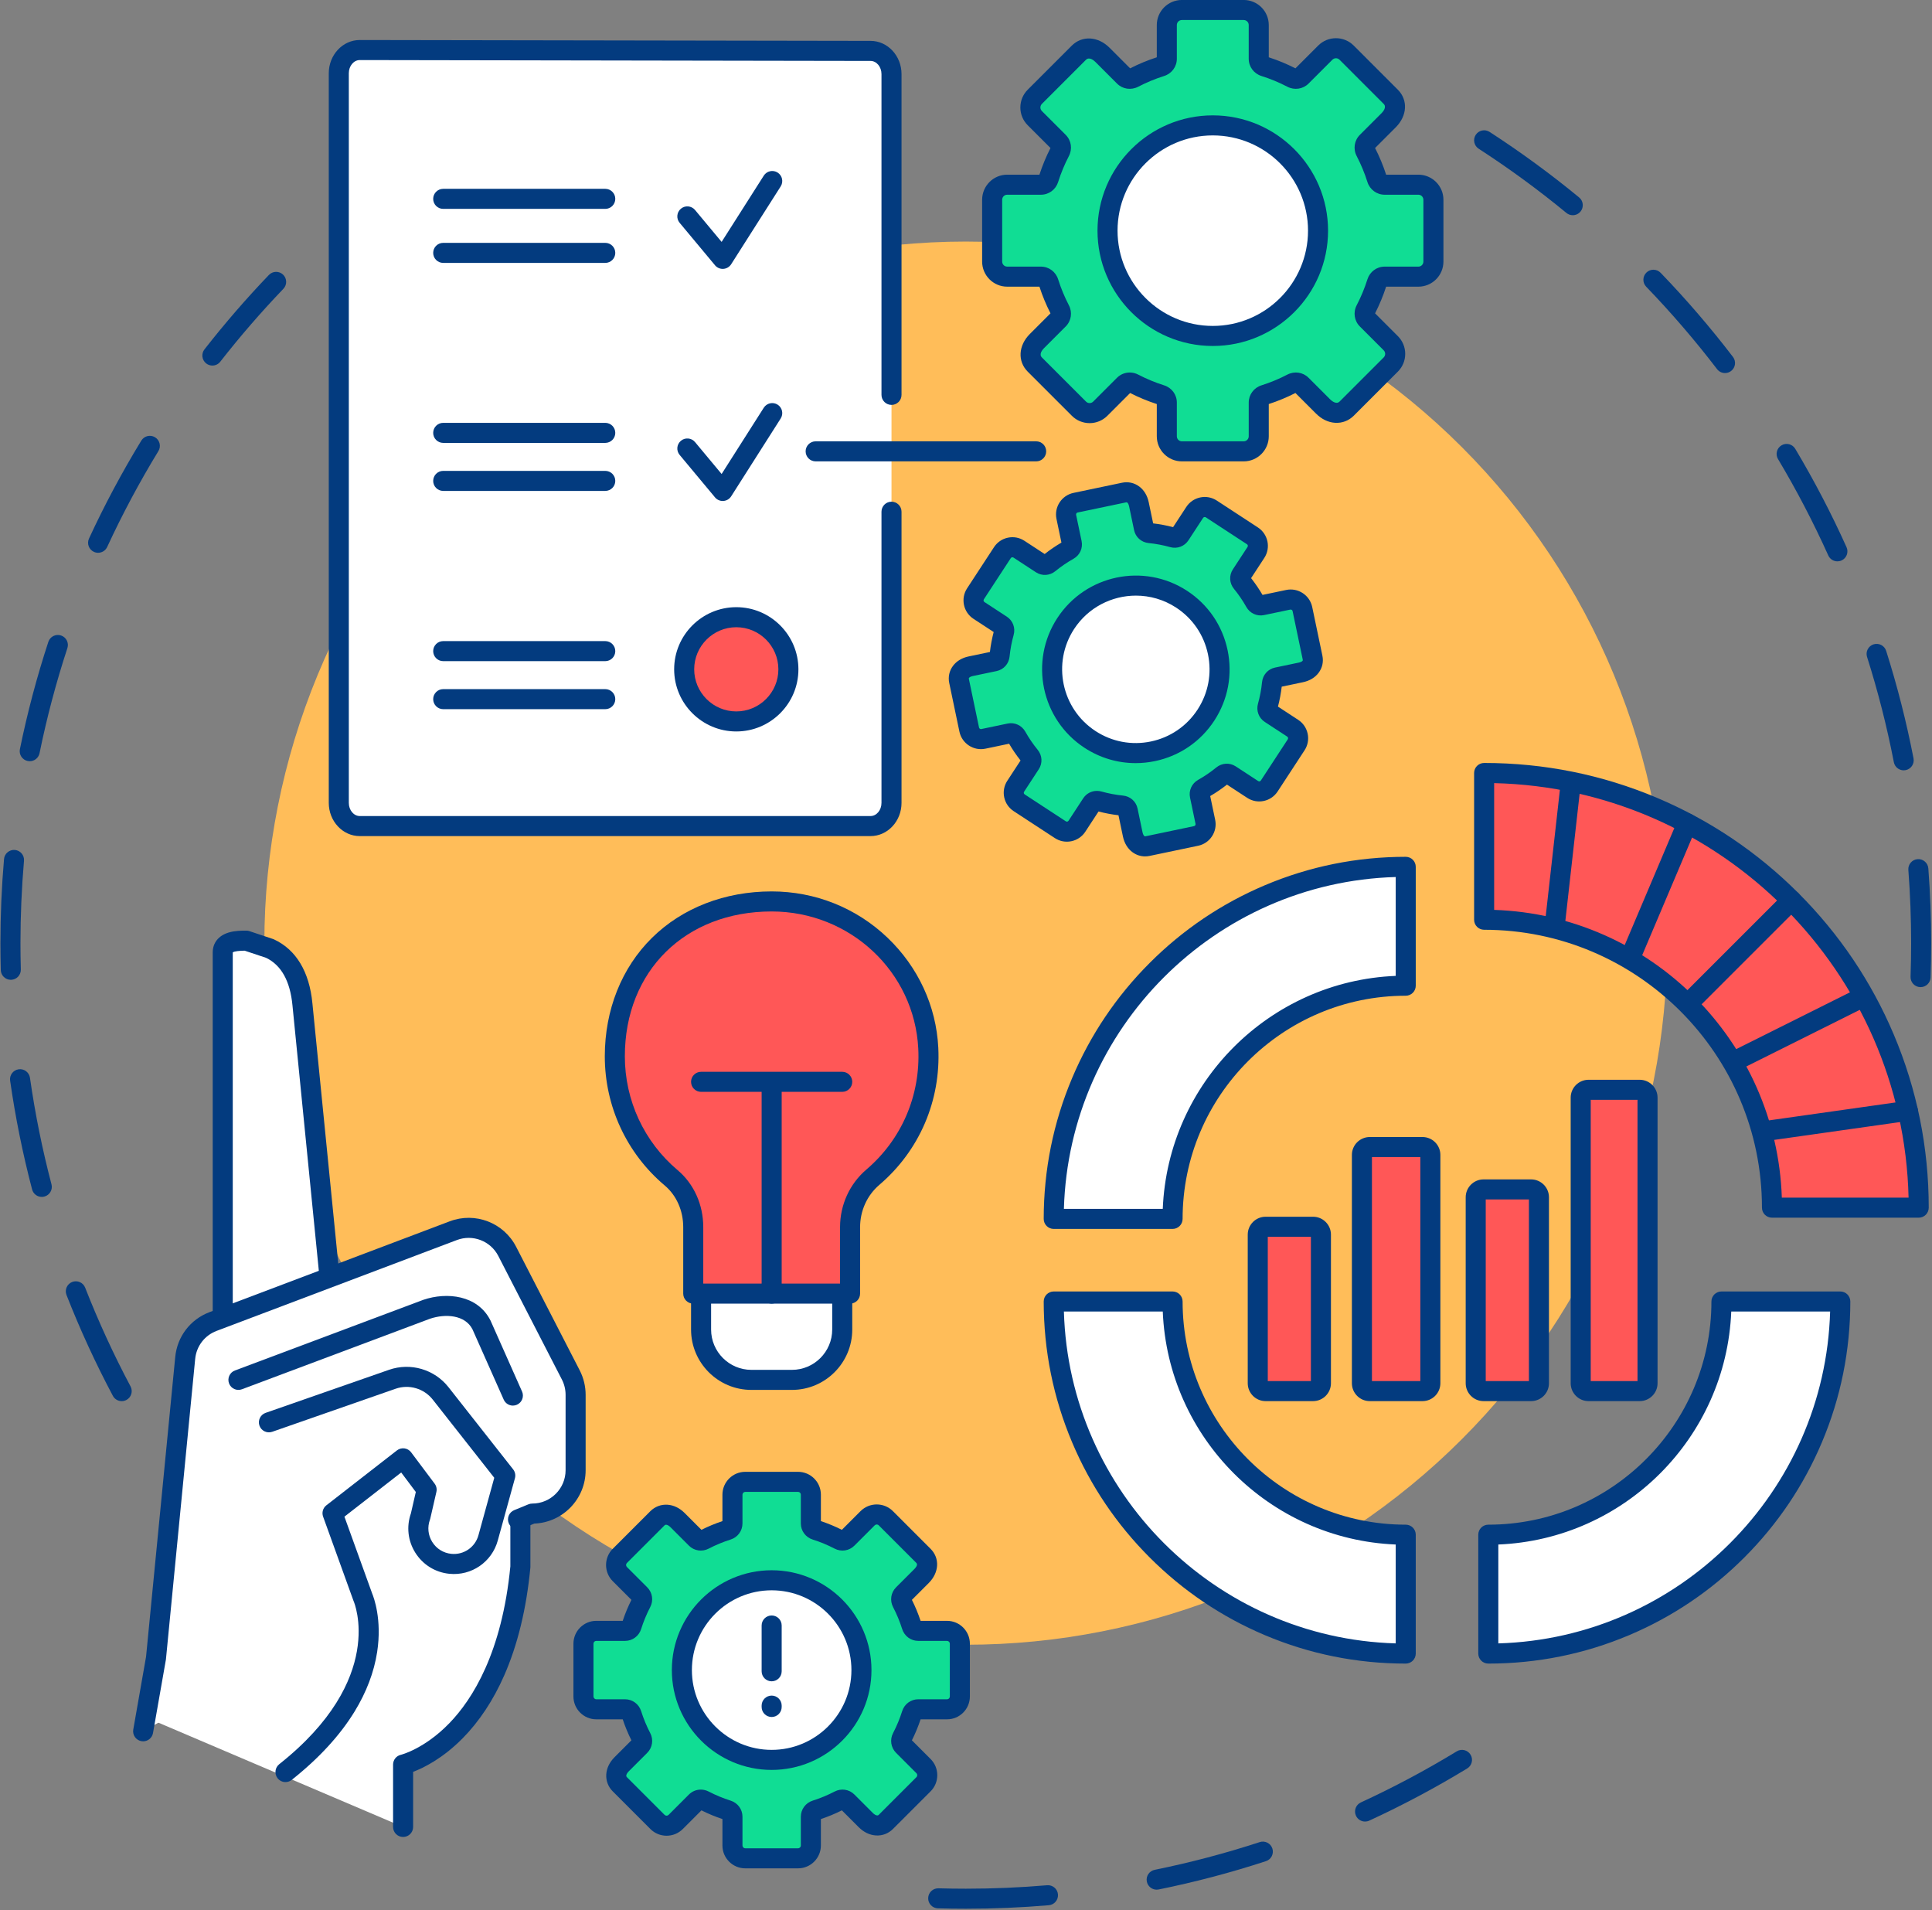 <svg xmlns="http://www.w3.org/2000/svg" xmlns:xlink="http://www.w3.org/1999/xlink" width="2536" zoomAndPan="magnify" viewBox="0 0 1902 1880.25" height="2507" preserveAspectRatio="xMidYMid meet" version="1.0"><rect x="0" y="0" width="1902" height="1880.25" fill="#808080" stroke="none"/><defs><clipPath id="3aae802021"><path d="M 0.379 267 L 282 267 L 282 1380 L 0.379 1380 Z M 0.379 267 " clip-rule="nonzero"/></clipPath><clipPath id="e0735f6baf"><path d="M 913 1722 L 1450 1722 L 1450 1878.75 L 913 1878.75 Z M 913 1722 " clip-rule="nonzero"/></clipPath><clipPath id="4a762927d4"><path d="M 1451 128 L 1901.621 128 L 1901.621 972 L 1451 972 Z M 1451 128 " clip-rule="nonzero"/></clipPath></defs><g clip-path="url(#3aae802021)"><path fill="#033b7f" d="M 119.82 1379.086 C 116.289 1379.086 112.875 1377.184 111.102 1373.848 C 94.043 1341.762 78.688 1308.367 65.465 1274.578 C 63.477 1269.504 65.98 1263.781 71.055 1261.793 C 76.129 1259.809 81.852 1262.312 83.84 1267.387 C 96.789 1300.469 111.82 1333.168 128.523 1364.582 C 131.082 1369.395 129.254 1375.371 124.445 1377.926 C 122.969 1378.711 121.383 1379.086 119.82 1379.086 Z M 41.137 1178.066 C 36.762 1178.066 32.766 1175.137 31.602 1170.707 C 22.379 1135.633 15.102 1099.605 9.969 1063.625 C 9.199 1058.23 12.949 1053.23 18.348 1052.465 C 23.742 1051.691 28.738 1055.445 29.508 1060.84 C 34.527 1096.07 41.656 1131.348 50.688 1165.688 C 52.074 1170.957 48.922 1176.352 43.652 1177.738 C 42.812 1177.961 41.969 1178.066 41.137 1178.066 Z M 10.629 964.383 C 5.305 964.383 0.918 960.141 0.77 954.785 C 0.531 946.008 0.41 937.102 0.41 928.309 C 0.41 900.73 1.605 872.887 3.961 845.555 C 4.43 840.125 9.219 836.113 14.641 836.574 C 20.07 837.043 24.094 841.824 23.621 847.254 C 21.312 874.02 20.141 901.293 20.141 928.309 C 20.141 936.922 20.262 945.648 20.496 954.246 C 20.645 959.695 16.348 964.23 10.902 964.379 C 10.812 964.383 10.723 964.383 10.629 964.383 Z M 29.273 749.234 C 28.617 749.234 27.957 749.168 27.289 749.031 C 21.949 747.941 18.504 742.73 19.594 737.391 C 26.855 701.789 36.273 666.25 47.594 631.754 C 49.293 626.578 54.867 623.754 60.043 625.457 C 65.223 627.152 68.043 632.73 66.344 637.906 C 55.262 671.68 46.039 706.477 38.93 741.336 C 37.977 746.012 33.863 749.234 29.273 749.234 Z M 96.57 544.082 C 95.184 544.082 93.777 543.789 92.438 543.168 C 87.492 540.883 85.332 535.02 87.621 530.07 C 102.84 497.137 120.16 464.711 139.102 433.691 C 141.941 429.039 148.016 427.57 152.664 430.414 C 157.316 433.254 158.785 439.324 155.945 443.977 C 137.398 474.348 120.438 506.098 105.535 538.348 C 103.867 541.957 100.297 544.082 96.57 544.082 Z M 209.07 359.809 C 206.945 359.809 204.805 359.125 203.004 357.719 C 198.707 354.363 197.945 348.164 201.297 343.867 C 221.105 318.504 242.449 293.855 264.738 270.613 C 268.508 266.68 274.754 266.547 278.688 270.32 C 282.621 274.094 282.754 280.34 278.98 284.273 C 257.152 307.035 236.25 331.172 216.852 356.012 C 214.906 358.504 212.004 359.809 209.07 359.809 Z M 209.07 359.809 " fill-opacity="1" fill-rule="nonzero"/></g><g clip-path="url(#e0735f6baf)"><path fill="#033b7f" d="M 950.832 1878.703 C 950.82 1878.703 950.812 1878.703 950.801 1878.703 C 941.672 1878.703 932.434 1878.574 923.344 1878.312 C 917.898 1878.16 913.605 1873.617 913.762 1868.172 C 913.914 1862.723 918.453 1858.441 923.906 1858.586 C 932.809 1858.84 941.855 1858.969 950.805 1858.969 C 950.812 1858.969 950.824 1858.969 950.836 1858.969 C 977.5 1858.969 1004.426 1857.828 1030.867 1855.574 C 1036.301 1855.129 1041.074 1859.141 1041.535 1864.566 C 1041.996 1869.996 1037.969 1874.773 1032.543 1875.238 C 1005.547 1877.539 978.055 1878.703 950.832 1878.703 Z M 1138.691 1859.934 C 1134.094 1859.934 1129.98 1856.703 1129.031 1852.023 C 1127.949 1846.684 1131.402 1841.477 1136.742 1840.395 C 1171.59 1833.328 1206.387 1824.148 1240.16 1813.109 C 1245.34 1811.418 1250.914 1814.242 1252.605 1819.426 C 1254.297 1824.605 1251.473 1830.176 1246.293 1831.867 C 1211.793 1843.145 1176.258 1852.52 1140.664 1859.734 C 1140 1859.867 1139.344 1859.934 1138.691 1859.934 Z M 1343.871 1792.883 C 1340.141 1792.883 1336.566 1790.754 1334.902 1787.141 C 1332.625 1782.191 1334.789 1776.332 1339.738 1774.051 C 1372 1759.191 1403.766 1742.273 1434.156 1723.766 C 1438.809 1720.934 1444.883 1722.41 1447.715 1727.062 C 1450.551 1731.715 1449.074 1737.785 1444.418 1740.621 C 1413.383 1759.52 1380.941 1776.797 1347.996 1791.977 C 1346.656 1792.59 1345.254 1792.883 1343.871 1792.883 Z M 1343.871 1792.883 " fill-opacity="1" fill-rule="nonzero"/></g><g clip-path="url(#4a762927d4)"><path fill="#033b7f" d="M 1890.754 971.59 C 1890.637 971.59 1890.52 971.59 1890.402 971.586 C 1884.957 971.395 1880.695 966.824 1880.887 961.379 C 1881.27 950.422 1881.461 939.297 1881.461 928.309 C 1881.461 904.305 1880.539 880.051 1878.715 856.227 C 1878.297 850.793 1882.363 846.051 1887.797 845.633 C 1893.23 845.215 1897.973 849.285 1898.391 854.719 C 1900.254 879.043 1901.195 903.805 1901.195 928.309 C 1901.195 939.523 1900.996 950.883 1900.605 962.07 C 1900.422 967.398 1896.043 971.59 1890.754 971.59 Z M 1874.117 758.203 C 1869.484 758.203 1865.355 754.926 1864.441 750.211 C 1857.676 715.305 1848.801 680.441 1838.062 646.59 C 1836.414 641.395 1839.289 635.852 1844.484 634.203 C 1849.68 632.555 1855.227 635.43 1856.875 640.621 C 1867.84 675.195 1876.906 710.801 1883.816 746.457 C 1884.852 751.805 1881.355 756.984 1876.004 758.02 C 1875.371 758.145 1874.738 758.203 1874.117 758.203 Z M 1808.883 552.516 C 1805.117 552.516 1801.523 550.352 1799.879 546.695 C 1785.301 514.312 1768.664 482.402 1750.422 451.859 C 1747.625 447.18 1749.156 441.121 1753.836 438.328 C 1758.512 435.535 1764.57 437.062 1767.363 441.738 C 1785.992 472.938 1802.988 505.523 1817.875 538.598 C 1820.113 543.566 1817.895 549.406 1812.926 551.645 C 1811.613 552.234 1810.234 552.516 1808.883 552.516 Z M 1698.238 367.184 C 1695.27 367.184 1692.336 365.848 1690.395 363.309 C 1668.797 335.086 1645.328 307.797 1620.633 282.199 C 1616.848 278.277 1616.961 272.031 1620.883 268.246 C 1624.801 264.465 1631.051 264.574 1634.832 268.496 C 1660.051 294.633 1684.016 322.5 1706.066 351.32 C 1709.379 355.648 1708.555 361.84 1704.227 365.152 C 1702.438 366.52 1700.328 367.184 1698.238 367.184 Z M 1548.336 211.824 C 1546.129 211.824 1543.906 211.086 1542.066 209.57 C 1514.605 186.953 1485.551 165.695 1455.723 146.395 C 1451.148 143.434 1449.84 137.324 1452.801 132.75 C 1455.758 128.176 1461.867 126.863 1466.445 129.824 C 1496.906 149.535 1526.57 171.242 1554.613 194.34 C 1558.82 197.805 1559.422 204.023 1555.957 208.227 C 1554.008 210.598 1551.18 211.824 1548.336 211.824 Z M 1548.336 211.824 " fill-opacity="1" fill-rule="nonzero"/></g><path fill="#ffbd59" d="M 1641.352 928.309 C 1641.352 939.609 1641.074 950.906 1640.52 962.191 C 1639.965 973.48 1639.137 984.75 1638.027 995.996 C 1636.918 1007.242 1635.535 1018.453 1633.879 1029.633 C 1632.219 1040.812 1630.289 1051.945 1628.082 1063.027 C 1625.879 1074.113 1623.402 1085.137 1620.656 1096.098 C 1617.91 1107.062 1614.898 1117.949 1611.617 1128.766 C 1608.336 1139.578 1604.793 1150.309 1600.984 1160.949 C 1597.18 1171.59 1593.113 1182.129 1588.789 1192.57 C 1584.461 1203.012 1579.883 1213.34 1575.051 1223.559 C 1570.219 1233.773 1565.141 1243.863 1559.812 1253.832 C 1554.484 1263.801 1548.918 1273.629 1543.105 1283.324 C 1537.297 1293.016 1531.254 1302.562 1524.973 1311.957 C 1518.695 1321.355 1512.191 1330.59 1505.457 1339.668 C 1498.727 1348.746 1491.773 1357.652 1484.605 1366.391 C 1477.434 1375.125 1470.055 1383.68 1462.465 1392.055 C 1454.875 1400.426 1447.086 1408.609 1439.094 1416.602 C 1431.105 1424.594 1422.922 1432.383 1414.547 1439.973 C 1406.176 1447.562 1397.617 1454.941 1388.883 1462.109 C 1380.148 1469.281 1371.242 1476.23 1362.164 1482.965 C 1353.086 1489.695 1343.848 1496.203 1334.453 1502.48 C 1325.055 1508.758 1315.512 1514.805 1305.816 1520.613 C 1296.125 1526.422 1286.293 1531.992 1276.324 1537.32 C 1266.359 1542.648 1256.266 1547.727 1246.051 1552.559 C 1235.836 1557.391 1225.508 1561.969 1215.066 1566.293 C 1204.625 1570.617 1194.082 1574.684 1183.441 1578.492 C 1172.801 1582.301 1162.074 1585.844 1151.258 1589.125 C 1140.445 1592.406 1129.555 1595.418 1118.594 1598.164 C 1107.629 1600.91 1096.605 1603.387 1085.523 1605.59 C 1074.438 1607.793 1063.309 1609.727 1052.129 1611.387 C 1040.949 1613.043 1029.734 1614.426 1018.488 1615.535 C 1007.242 1616.641 995.973 1617.473 984.688 1618.027 C 973.398 1618.582 962.105 1618.859 950.805 1618.859 C 939.5 1618.859 928.207 1618.582 916.918 1618.027 C 905.633 1617.473 894.363 1616.641 883.117 1615.535 C 871.871 1614.426 860.656 1613.043 849.477 1611.383 C 838.301 1609.727 827.168 1607.793 816.082 1605.59 C 805 1603.387 793.977 1600.91 783.012 1598.164 C 772.051 1595.418 761.16 1592.406 750.348 1589.125 C 739.531 1585.844 728.805 1582.301 718.164 1578.492 C 707.523 1574.684 696.98 1570.617 686.543 1566.293 C 676.102 1561.969 665.773 1557.391 655.555 1552.559 C 645.34 1547.727 635.246 1542.648 625.281 1537.32 C 615.312 1531.992 605.484 1526.422 595.789 1520.613 C 586.098 1514.805 576.551 1508.758 567.152 1502.48 C 557.758 1496.203 548.52 1489.695 539.441 1482.965 C 530.367 1476.23 521.461 1469.281 512.723 1462.109 C 503.988 1454.941 495.434 1447.562 487.059 1439.973 C 478.684 1432.383 470.504 1424.594 462.512 1416.602 C 454.52 1408.609 446.73 1400.426 439.141 1392.055 C 431.551 1383.68 424.172 1375.125 417 1366.391 C 409.832 1357.652 402.883 1348.746 396.148 1339.668 C 389.418 1330.59 382.91 1321.355 376.633 1311.957 C 370.352 1302.562 364.309 1293.016 358.5 1283.324 C 352.688 1273.629 347.121 1263.801 341.793 1253.832 C 336.465 1243.867 331.387 1233.773 326.555 1223.559 C 321.723 1213.34 317.145 1203.012 312.82 1192.57 C 308.492 1182.129 304.426 1171.59 300.621 1160.949 C 296.812 1150.309 293.27 1139.582 289.988 1128.766 C 286.707 1117.949 283.695 1107.062 280.949 1096.098 C 278.203 1085.137 275.727 1074.113 273.523 1063.027 C 271.316 1051.945 269.387 1040.812 267.727 1029.633 C 266.07 1018.453 264.688 1007.242 263.578 995.996 C 262.473 984.75 261.641 973.48 261.086 962.191 C 260.531 950.906 260.254 939.609 260.254 928.309 C 260.254 917.008 260.531 905.715 261.086 894.426 C 261.641 883.137 262.473 871.871 263.578 860.625 C 264.688 849.375 266.07 838.164 267.727 826.984 C 269.387 815.805 271.316 804.676 273.523 793.59 C 275.727 782.504 278.203 771.48 280.949 760.52 C 283.695 749.559 286.707 738.668 289.988 727.852 C 293.27 717.039 296.812 706.312 300.621 695.672 C 304.426 685.031 308.492 674.488 312.82 664.047 C 317.145 653.605 321.723 643.277 326.555 633.062 C 331.387 622.844 336.465 612.754 341.793 602.785 C 347.121 592.82 352.688 582.988 358.5 573.297 C 364.309 563.602 370.352 554.059 376.633 544.66 C 382.91 535.266 389.418 526.027 396.148 516.949 C 402.883 507.871 409.832 498.965 417 490.23 C 424.172 481.492 431.551 472.938 439.141 464.566 C 446.73 456.191 454.52 448.008 462.512 440.016 C 470.504 432.027 478.684 424.234 487.059 416.645 C 495.434 409.055 503.988 401.676 512.723 394.508 C 521.461 387.34 530.367 380.387 539.441 373.656 C 548.52 366.922 557.758 360.418 567.152 354.137 C 576.551 347.859 586.098 341.816 595.789 336.004 C 605.484 330.195 615.312 324.625 625.281 319.301 C 635.246 313.973 645.34 308.891 655.555 304.059 C 665.773 299.227 676.102 294.648 686.543 290.324 C 696.98 286 707.523 281.934 718.164 278.125 C 728.805 274.32 739.531 270.777 750.348 267.496 C 761.16 264.215 772.051 261.199 783.012 258.453 C 793.977 255.707 805 253.234 816.082 251.027 C 827.168 248.824 838.301 246.891 849.477 245.234 C 860.656 243.574 871.871 242.191 883.117 241.086 C 894.363 239.977 905.633 239.145 916.918 238.59 C 928.207 238.039 939.5 237.762 950.805 237.762 C 962.105 237.762 973.398 238.039 984.688 238.59 C 995.973 239.145 1007.242 239.977 1018.488 241.086 C 1029.734 242.191 1040.949 243.574 1052.129 245.234 C 1063.309 246.891 1074.438 248.824 1085.523 251.027 C 1096.605 253.234 1107.629 255.707 1118.594 258.453 C 1129.555 261.199 1140.445 264.215 1151.258 267.496 C 1162.074 270.777 1172.801 274.32 1183.441 278.125 C 1194.082 281.934 1204.625 286 1215.066 290.324 C 1225.504 294.648 1235.836 299.227 1246.051 304.059 C 1256.266 308.891 1266.359 313.973 1276.324 319.301 C 1286.293 324.625 1296.121 330.195 1305.816 336.004 C 1315.508 341.816 1325.055 347.859 1334.453 354.137 C 1343.848 360.418 1353.086 366.922 1362.164 373.656 C 1371.238 380.387 1380.148 387.34 1388.883 394.508 C 1397.617 401.676 1406.172 409.055 1414.547 416.645 C 1422.922 424.234 1431.105 432.027 1439.094 440.016 C 1447.086 448.008 1454.875 456.191 1462.465 464.566 C 1470.055 472.938 1477.434 481.492 1484.605 490.23 C 1491.773 498.965 1498.727 507.871 1505.457 516.949 C 1512.188 526.027 1518.695 535.266 1524.973 544.66 C 1531.254 554.059 1537.297 563.602 1543.105 573.297 C 1548.918 582.988 1554.484 592.82 1559.812 602.785 C 1565.141 612.754 1570.219 622.844 1575.051 633.062 C 1579.883 643.277 1584.461 653.605 1588.789 664.047 C 1593.113 674.488 1597.18 685.031 1600.984 695.672 C 1604.793 706.312 1608.336 717.039 1611.617 727.852 C 1614.898 738.668 1617.91 749.559 1620.656 760.52 C 1623.402 771.48 1625.879 782.504 1628.082 793.59 C 1630.289 804.676 1632.219 815.805 1633.879 826.984 C 1635.535 838.164 1636.918 849.375 1638.027 860.625 C 1639.137 871.871 1639.965 883.137 1640.52 894.426 C 1641.074 905.715 1641.352 917.008 1641.352 928.309 Z M 1641.352 928.309 " fill-opacity="1" fill-rule="nonzero"/><path fill="#ffffff" d="M 1154.375 1199.723 C 1154.375 1073.16 1257.34 970.191 1383.902 970.191 L 1383.902 853.195 C 1192.516 853.195 1037.367 1008.34 1037.367 1199.723 Z M 1154.375 1199.723 " fill-opacity="1" fill-rule="nonzero"/><path fill="#033b7f" d="M 1154.375 1209.59 L 1037.371 1209.59 C 1031.922 1209.59 1027.504 1205.176 1027.504 1199.727 C 1027.504 1151.617 1036.926 1104.941 1055.516 1060.996 C 1073.465 1018.555 1099.164 980.441 1131.891 947.715 C 1164.617 914.988 1202.73 889.293 1245.172 871.34 C 1289.117 852.754 1335.793 843.328 1383.902 843.328 C 1389.352 843.328 1393.77 847.746 1393.77 853.195 L 1393.77 970.191 C 1393.77 975.641 1389.352 980.059 1383.902 980.059 C 1262.781 980.059 1164.242 1078.602 1164.242 1199.723 C 1164.242 1205.176 1159.824 1209.59 1154.375 1209.59 Z M 1047.379 1189.855 L 1144.711 1189.855 C 1149.766 1065.68 1249.859 965.582 1374.035 960.527 L 1374.035 863.207 C 1196.211 868.344 1052.52 1012.039 1047.379 1189.855 Z M 1047.379 1189.855 " fill-opacity="1" fill-rule="nonzero"/><path fill="#ffffff" d="M 1383.902 1627.539 C 1192.516 1627.539 1037.367 1472.391 1037.367 1281.008 L 1154.375 1281.008 C 1154.375 1407.574 1257.34 1510.543 1383.902 1510.543 Z M 1383.902 1627.539 " fill-opacity="1" fill-rule="nonzero"/><path fill="#033b7f" d="M 1383.902 1637.406 C 1335.793 1637.406 1289.117 1627.98 1245.172 1609.395 C 1202.73 1591.441 1164.617 1565.746 1131.891 1533.02 C 1099.164 1500.293 1073.465 1462.18 1055.516 1419.738 C 1036.93 1375.793 1027.504 1329.117 1027.504 1281.008 C 1027.504 1275.559 1031.922 1271.145 1037.371 1271.145 L 1154.375 1271.145 C 1156.992 1271.145 1159.504 1272.184 1161.355 1274.031 C 1163.203 1275.883 1164.242 1278.395 1164.242 1281.012 C 1164.242 1402.133 1262.781 1500.676 1383.902 1500.676 C 1389.352 1500.676 1393.77 1505.094 1393.77 1510.543 L 1393.77 1627.539 C 1393.77 1632.988 1389.352 1637.406 1383.902 1637.406 Z M 1047.379 1290.875 C 1052.52 1468.699 1196.211 1612.391 1374.035 1617.531 L 1374.035 1520.207 C 1249.859 1515.148 1149.766 1415.055 1144.711 1290.875 Z M 1047.379 1290.875 " fill-opacity="1" fill-rule="nonzero"/><path fill="#ffffff" d="M 1465.188 1627.539 C 1656.57 1627.539 1811.719 1472.391 1811.719 1281.008 L 1694.711 1281.008 C 1694.711 1407.574 1591.746 1510.543 1465.188 1510.543 Z M 1465.188 1627.539 " fill-opacity="1" fill-rule="nonzero"/><path fill="#033b7f" d="M 1465.188 1637.406 C 1459.738 1637.406 1455.32 1632.988 1455.32 1627.539 L 1455.32 1510.539 C 1455.32 1505.09 1459.738 1500.676 1465.188 1500.676 C 1586.305 1500.676 1684.844 1402.133 1684.844 1281.008 C 1684.844 1278.391 1685.883 1275.883 1687.734 1274.031 C 1689.586 1272.18 1692.094 1271.141 1694.711 1271.141 L 1811.719 1271.141 C 1817.168 1271.141 1821.586 1275.559 1821.586 1281.008 C 1821.586 1329.117 1812.16 1375.789 1793.574 1419.734 C 1775.621 1462.176 1749.926 1500.289 1717.199 1533.016 C 1684.473 1565.746 1646.355 1591.441 1603.914 1609.391 C 1559.973 1627.98 1513.297 1637.406 1465.188 1637.406 Z M 1475.055 1520.207 L 1475.055 1617.531 C 1652.875 1612.391 1796.57 1468.699 1801.707 1290.879 L 1704.379 1290.879 C 1699.32 1415.055 1599.227 1515.152 1475.055 1520.207 Z M 1475.055 1520.207 " fill-opacity="1" fill-rule="nonzero"/><path fill="#ff5757" d="M 1888.918 1188.652 C 1888.918 952.367 1697.367 760.82 1461.082 760.82 L 1461.082 905.266 C 1617.336 905.266 1744.457 1032.395 1744.457 1188.652 Z M 1888.918 1188.652 " fill-opacity="1" fill-rule="nonzero"/><path fill="#033b7f" d="M 1888.918 1198.52 L 1744.457 1198.52 C 1739.008 1198.52 1734.59 1194.102 1734.59 1188.652 C 1734.59 1037.832 1611.895 915.133 1461.082 915.133 C 1455.633 915.133 1451.215 910.719 1451.215 905.266 L 1451.215 760.82 C 1451.215 755.371 1455.633 750.953 1461.082 750.953 C 1520.168 750.953 1577.488 762.527 1631.457 785.355 C 1683.582 807.398 1730.391 838.957 1770.586 879.152 C 1810.777 919.348 1842.336 966.156 1864.383 1018.277 C 1887.211 1072.246 1898.781 1129.566 1898.781 1188.652 C 1898.781 1191.27 1897.742 1193.777 1895.895 1195.629 C 1894.043 1197.48 1891.535 1198.52 1888.918 1198.52 Z M 1754.16 1178.785 L 1878.934 1178.785 C 1873.762 956.121 1693.613 775.977 1470.949 770.801 L 1470.949 895.562 C 1624.809 900.684 1749.043 1024.918 1754.16 1178.785 Z M 1754.16 1178.785 " fill-opacity="1" fill-rule="nonzero"/><path fill="#ffffff" d="M 1763.621 886.141 L 1662.254 987.477 Z M 1763.621 886.141 " fill-opacity="1" fill-rule="nonzero"/><path fill="#033b7f" d="M 1662.254 997.344 C 1659.727 997.344 1657.203 996.379 1655.277 994.453 C 1651.422 990.598 1651.426 984.352 1655.277 980.5 L 1756.645 879.164 C 1760.496 875.312 1766.746 875.312 1770.598 879.168 C 1774.453 883.02 1774.449 889.27 1770.598 893.121 L 1669.23 994.453 C 1667.305 996.379 1664.777 997.344 1662.254 997.344 Z M 1662.254 997.344 " fill-opacity="1" fill-rule="nonzero"/><path fill="#ffffff" d="M 1832.699 982.008 L 1708.488 1044.012 Z M 1832.699 982.008 " fill-opacity="1" fill-rule="nonzero"/><path fill="#033b7f" d="M 1708.496 1053.879 C 1704.875 1053.879 1701.387 1051.879 1699.66 1048.418 C 1697.227 1043.543 1699.207 1037.617 1704.082 1035.184 L 1828.293 973.18 C 1833.168 970.746 1839.094 972.727 1841.527 977.602 C 1843.961 982.477 1841.984 988.402 1837.105 990.836 L 1712.895 1052.84 C 1711.48 1053.547 1709.977 1053.879 1708.496 1053.879 Z M 1708.496 1053.879 " fill-opacity="1" fill-rule="nonzero"/><path fill="#ffffff" d="M 1878.258 1093.336 L 1736.699 1113.398 Z M 1878.258 1093.336 " fill-opacity="1" fill-rule="nonzero"/><path fill="#033b7f" d="M 1736.688 1123.266 C 1731.852 1123.266 1727.629 1119.707 1726.93 1114.781 C 1726.168 1109.387 1729.922 1104.395 1735.316 1103.629 L 1876.875 1083.57 C 1882.27 1082.805 1887.262 1086.559 1888.027 1091.953 C 1888.793 1097.352 1885.039 1102.344 1879.641 1103.109 L 1738.086 1123.168 C 1737.617 1123.234 1737.148 1123.266 1736.688 1123.266 Z M 1736.688 1123.266 " fill-opacity="1" fill-rule="nonzero"/><path fill="#ffffff" d="M 1661.035 810.328 L 1605.562 941.117 Z M 1661.035 810.328 " fill-opacity="1" fill-rule="nonzero"/><path fill="#033b7f" d="M 1605.555 950.984 C 1604.27 950.984 1602.965 950.734 1601.707 950.199 C 1596.691 948.07 1594.348 942.281 1596.477 937.262 L 1651.949 806.477 C 1654.078 801.457 1659.875 799.117 1664.887 801.246 C 1669.906 803.371 1672.246 809.164 1670.117 814.184 L 1614.645 944.969 C 1613.051 948.727 1609.398 950.984 1605.555 950.984 Z M 1605.555 950.984 " fill-opacity="1" fill-rule="nonzero"/><path fill="#ffffff" d="M 1546.395 770.32 L 1530.41 912.734 Z M 1546.395 770.32 " fill-opacity="1" fill-rule="nonzero"/><path fill="#033b7f" d="M 1530.422 922.602 C 1530.055 922.602 1529.684 922.582 1529.309 922.539 C 1523.895 921.93 1519.996 917.047 1520.605 911.633 L 1536.59 769.219 C 1537.199 763.805 1542.074 759.902 1547.496 760.516 C 1552.91 761.121 1556.809 766.004 1556.199 771.422 L 1540.215 913.836 C 1539.648 918.875 1535.379 922.602 1530.422 922.602 Z M 1530.422 922.602 " fill-opacity="1" fill-rule="nonzero"/><path fill="#ff5757" d="M 1556.16 1361.477 C 1556.16 1365.727 1559.637 1369.203 1563.887 1369.203 L 1614.223 1369.203 C 1618.473 1369.203 1621.949 1365.727 1621.949 1361.477 L 1621.949 1080.367 C 1621.949 1076.121 1618.473 1072.645 1614.223 1072.645 L 1563.887 1072.645 C 1559.637 1072.645 1556.16 1076.121 1556.16 1080.367 Z M 1556.16 1361.477 " fill-opacity="1" fill-rule="nonzero"/><path fill="#033b7f" d="M 1614.223 1379.07 L 1563.887 1379.07 C 1554.188 1379.07 1546.293 1371.18 1546.293 1361.477 L 1546.293 1080.367 C 1546.293 1070.668 1554.188 1062.773 1563.887 1062.773 L 1614.223 1062.773 C 1623.926 1062.773 1631.816 1070.668 1631.816 1080.367 L 1631.816 1361.477 C 1631.816 1371.18 1623.926 1379.07 1614.223 1379.07 Z M 1566.027 1359.336 L 1612.086 1359.336 L 1612.086 1082.512 L 1566.027 1082.512 Z M 1566.027 1359.336 " fill-opacity="1" fill-rule="nonzero"/><path fill="#ff5757" d="M 1452.801 1361.477 C 1452.801 1365.727 1456.277 1369.203 1460.531 1369.203 L 1507.309 1369.203 C 1511.562 1369.203 1515.039 1365.727 1515.039 1361.477 L 1515.039 1178.426 C 1515.039 1174.176 1511.562 1170.699 1507.309 1170.699 L 1460.531 1170.699 C 1456.277 1170.699 1452.801 1174.176 1452.801 1178.426 Z M 1452.801 1361.477 " fill-opacity="1" fill-rule="nonzero"/><path fill="#033b7f" d="M 1507.309 1379.07 L 1460.531 1379.07 C 1450.828 1379.07 1442.934 1371.18 1442.934 1361.477 L 1442.934 1178.426 C 1442.934 1168.723 1450.828 1160.832 1460.531 1160.832 L 1507.309 1160.832 C 1517.012 1160.832 1524.906 1168.723 1524.906 1178.426 L 1524.906 1361.477 C 1524.906 1371.18 1517.012 1379.07 1507.309 1379.07 Z M 1462.668 1359.336 L 1505.172 1359.336 L 1505.172 1180.566 L 1462.668 1180.566 Z M 1462.668 1359.336 " fill-opacity="1" fill-rule="nonzero"/><path fill="#ff5757" d="M 1238.227 1361.477 C 1238.227 1365.727 1241.707 1369.203 1245.957 1369.203 L 1292.68 1369.203 C 1296.93 1369.203 1300.41 1365.727 1300.41 1361.477 L 1300.41 1215.18 C 1300.41 1210.93 1296.93 1207.453 1292.68 1207.453 L 1245.957 1207.453 C 1241.707 1207.453 1238.227 1210.93 1238.227 1215.18 Z M 1238.227 1361.477 " fill-opacity="1" fill-rule="nonzero"/><path fill="#033b7f" d="M 1292.68 1379.07 L 1245.957 1379.07 C 1236.254 1379.07 1228.363 1371.18 1228.363 1361.477 L 1228.363 1215.176 C 1228.363 1205.477 1236.254 1197.582 1245.957 1197.582 L 1292.68 1197.582 C 1302.383 1197.582 1310.277 1205.477 1310.277 1215.176 L 1310.277 1361.477 C 1310.277 1371.18 1302.383 1379.07 1292.68 1379.07 Z M 1248.094 1359.336 L 1290.543 1359.336 L 1290.543 1217.316 L 1248.094 1217.316 Z M 1248.094 1359.336 " fill-opacity="1" fill-rule="nonzero"/><path fill="#ff5757" d="M 1340.766 1361.477 C 1340.766 1365.727 1344.246 1369.203 1348.496 1369.203 L 1400.414 1369.203 C 1404.664 1369.203 1408.141 1365.727 1408.141 1361.477 L 1408.141 1136.723 C 1408.141 1132.473 1404.664 1128.996 1400.414 1128.996 L 1348.496 1128.996 C 1344.246 1128.996 1340.766 1132.473 1340.766 1136.723 Z M 1340.766 1361.477 " fill-opacity="1" fill-rule="nonzero"/><path fill="#033b7f" d="M 1400.41 1379.07 L 1348.496 1379.07 C 1338.793 1379.07 1330.902 1371.18 1330.902 1361.477 L 1330.902 1136.723 C 1330.902 1127.02 1338.793 1119.129 1348.496 1119.129 L 1400.41 1119.129 C 1410.113 1119.129 1418.008 1127.02 1418.008 1136.723 L 1418.008 1361.477 C 1418.008 1371.18 1410.113 1379.07 1400.41 1379.07 Z M 1350.633 1359.336 L 1398.273 1359.336 L 1398.273 1138.863 L 1350.633 1138.863 Z M 1350.633 1359.336 " fill-opacity="1" fill-rule="nonzero"/><path fill="#ffffff" d="M 396.84 1798.195 L 396.84 1736.793 C 396.84 1736.793 495.801 1714.336 512.297 1542.164 L 512.297 1458.52 L 251.762 1562.121 L 143.895 1690.414 Z M 396.84 1798.195 " fill-opacity="1" fill-rule="nonzero"/><path fill="#033b7f" d="M 396.84 1808.062 C 391.391 1808.062 386.973 1803.645 386.973 1798.195 L 386.973 1736.793 C 386.973 1732.184 390.16 1728.191 394.656 1727.172 C 394.832 1727.129 417.824 1721.418 442.383 1696.066 C 465.254 1672.457 494.215 1626.523 502.43 1541.691 L 502.43 1473.062 L 257.719 1570.375 L 151.445 1696.766 C 147.941 1700.938 141.715 1701.477 137.543 1697.969 C 133.371 1694.461 132.836 1688.238 136.344 1684.066 L 244.211 1555.773 C 245.258 1554.523 246.602 1553.555 248.117 1552.953 L 508.648 1449.352 C 511.688 1448.145 515.129 1448.52 517.836 1450.355 C 520.543 1452.191 522.164 1455.25 522.164 1458.52 L 522.164 1542.168 C 522.164 1542.48 522.148 1542.793 522.117 1543.109 C 518.254 1583.43 509.578 1619.121 496.328 1649.191 C 485.578 1673.578 471.812 1694.367 455.402 1710.977 C 435.711 1730.914 416.855 1740.098 406.707 1743.953 L 406.707 1798.199 C 406.707 1803.645 402.289 1808.062 396.84 1808.062 Z M 396.84 1808.062 " fill-opacity="1" fill-rule="nonzero"/><path fill="#ffffff" d="M 219.281 1297.117 L 219.281 937.457 C 219.281 925.848 234.723 925.848 242.441 925.848 L 265.602 933.566 C 286.883 943.438 295.508 965.152 297.734 988.504 L 324.449 1257.359 Z M 219.281 1297.117 " fill-opacity="1" fill-rule="nonzero"/><path fill="#033b7f" d="M 219.281 1306.984 C 213.832 1306.984 209.414 1302.566 209.414 1297.117 L 209.414 937.457 C 209.414 928 215.141 920.852 225.125 917.852 C 231.34 915.98 238.02 915.98 242.441 915.98 C 243.504 915.98 244.555 916.152 245.562 916.488 L 268.723 924.207 C 269.07 924.324 269.418 924.461 269.754 924.617 C 291.52 934.711 304.594 956.477 307.559 987.566 L 334.27 1256.383 C 334.805 1261.805 330.848 1266.637 325.426 1267.176 C 320 1267.703 315.168 1263.754 314.629 1258.332 L 287.914 989.477 C 285.641 965.633 276.898 949.926 261.926 942.742 L 240.871 935.723 C 236.16 935.785 230.906 936.152 229.148 937.402 C 229.148 937.422 229.148 937.438 229.148 937.457 L 229.148 1297.117 C 229.148 1302.566 224.73 1306.984 219.281 1306.984 Z M 229.168 937.156 Z M 229.168 937.156 " fill-opacity="1" fill-rule="nonzero"/><path fill="#ffffff" d="M 140.918 1704.039 L 153.57 1631.992 L 182.336 1336.531 C 183.91 1320.352 194.535 1306.473 209.738 1300.723 L 446.285 1211.301 C 466.59 1203.621 489.426 1212.402 499.359 1231.703 L 561.945 1353.312 C 565.055 1359.355 566.676 1366.059 566.676 1372.855 L 566.676 1447.062 C 566.676 1470.648 547.559 1489.766 523.973 1489.766 L 509.961 1495.516 Z M 140.918 1704.039 " fill-opacity="1" fill-rule="nonzero"/><path fill="#033b7f" d="M 140.93 1713.91 C 140.359 1713.91 139.789 1713.859 139.211 1713.758 C 133.844 1712.816 130.254 1707.699 131.199 1702.336 L 143.785 1630.66 L 172.516 1335.574 C 174.469 1315.512 187.395 1298.621 206.25 1291.492 L 442.797 1202.07 C 467.809 1192.613 495.898 1203.41 508.133 1227.188 L 570.719 1348.797 C 574.531 1356.207 576.543 1364.523 576.543 1372.855 L 576.543 1447.062 C 576.543 1475.367 554.059 1498.52 526.012 1499.594 L 513.707 1504.645 C 508.664 1506.711 502.902 1504.301 500.832 1499.262 C 498.766 1494.219 501.176 1488.453 506.215 1486.387 L 520.227 1480.637 C 521.414 1480.152 522.688 1479.898 523.973 1479.898 C 542.078 1479.898 556.809 1465.168 556.809 1447.062 L 556.809 1372.855 C 556.809 1367.652 555.551 1362.453 553.172 1357.828 L 490.586 1236.219 C 482.945 1221.367 465.398 1214.621 449.773 1220.531 L 213.23 1309.953 C 201.453 1314.406 193.379 1324.957 192.156 1337.488 L 163.391 1632.953 C 163.367 1633.203 163.332 1633.453 163.289 1633.703 L 150.633 1705.75 C 149.793 1710.539 145.629 1713.91 140.93 1713.91 Z M 140.93 1713.91 " fill-opacity="1" fill-rule="nonzero"/><path fill="#ffffff" d="M 234.723 1358.164 L 420 1288.684 C 440.184 1281.824 464.473 1285.074 474.039 1304.125 L 504.918 1373.602 Z M 234.723 1358.164 " fill-opacity="1" fill-rule="nonzero"/><path fill="#033b7f" d="M 504.926 1383.473 C 501.145 1383.473 497.535 1381.285 495.902 1377.609 L 465.125 1308.363 C 457.762 1294.023 438.355 1292.914 423.316 1297.977 L 238.188 1367.402 C 233.086 1369.316 227.398 1366.73 225.484 1361.629 C 223.57 1356.523 226.156 1350.836 231.258 1348.922 L 416.535 1279.445 C 416.633 1279.406 416.73 1279.375 416.824 1279.34 C 439.789 1271.539 470.246 1274.578 482.859 1299.695 C 482.93 1299.832 482.992 1299.973 483.059 1300.117 L 513.938 1369.594 C 516.148 1374.574 513.906 1380.406 508.93 1382.617 C 507.625 1383.195 506.262 1383.473 504.926 1383.473 Z M 504.926 1383.473 " fill-opacity="1" fill-rule="nonzero"/><path fill="#ffffff" d="M 264.738 1399.938 L 386.18 1357.578 C 403.398 1351.57 422.527 1357.16 433.805 1371.492 L 497.426 1452.336 L 480.523 1513.703 C 475.996 1530.141 460.273 1540.914 443.312 1539.203 C 420.59 1536.91 406.129 1513.805 414 1492.367 L 420 1466.238 L 396.84 1435.359 L 327.359 1489.398 L 357.23 1572.109 C 357.23 1572.109 394.105 1654.57 281.039 1744.156 Z M 264.738 1399.938 " fill-opacity="1" fill-rule="nonzero"/><path fill="#033b7f" d="M 281.047 1754.023 C 278.137 1754.023 275.258 1752.742 273.309 1750.285 C 269.926 1746.016 270.645 1739.809 274.914 1736.422 C 380.746 1652.57 348.559 1576.891 348.223 1576.137 C 348.121 1575.914 348.031 1575.688 347.949 1575.461 L 318.082 1492.754 C 316.629 1488.734 317.93 1484.234 321.305 1481.613 L 390.781 1427.574 C 392.871 1425.949 395.523 1425.227 398.148 1425.582 C 400.773 1425.934 403.145 1427.324 404.734 1429.441 L 427.895 1460.32 C 429.637 1462.645 430.266 1465.617 429.617 1468.449 L 423.621 1494.574 C 423.527 1494.98 423.41 1495.379 423.266 1495.77 C 420.574 1503.102 421.406 1511.109 425.551 1517.73 C 429.695 1524.352 436.531 1528.602 444.305 1529.387 C 456.52 1530.617 467.754 1522.922 471.012 1511.082 L 486.59 1454.523 L 426.055 1377.59 C 417.383 1366.574 402.668 1362.277 389.43 1366.895 L 267.988 1409.254 C 262.848 1411.047 257.219 1408.332 255.422 1403.188 C 253.629 1398.043 256.344 1392.414 261.488 1390.621 L 382.934 1348.258 C 404.121 1340.867 427.684 1347.75 441.562 1365.387 L 505.184 1446.234 C 507.121 1448.699 507.773 1451.934 506.941 1454.957 L 490.039 1516.32 C 484.215 1537.469 464.145 1551.227 442.324 1549.02 C 428.438 1547.617 416.227 1540.027 408.82 1528.199 C 401.535 1516.555 399.98 1502.52 404.52 1489.586 L 409.359 1468.496 L 394.973 1449.312 L 339.078 1492.785 L 366.418 1568.496 C 367.824 1571.863 376.262 1593.852 371.289 1626.043 C 368.234 1645.812 360.758 1665.523 349.062 1684.629 C 334.695 1708.105 313.871 1730.734 287.172 1751.891 C 285.355 1753.328 283.195 1754.023 281.047 1754.023 Z M 281.047 1754.023 " fill-opacity="1" fill-rule="nonzero"/><path fill="#ffffff" d="M 829.152 1250.082 L 829.152 1308.625 C 829.152 1335.984 806.977 1358.164 779.617 1358.164 L 739.73 1358.164 C 712.375 1358.164 690.195 1335.984 690.195 1308.625 L 690.195 1250.082 Z M 829.152 1250.082 " fill-opacity="1" fill-rule="nonzero"/><path fill="#033b7f" d="M 779.617 1368.031 L 739.73 1368.031 C 706.977 1368.031 680.328 1341.379 680.328 1308.625 L 680.328 1250.082 C 680.328 1244.633 684.746 1240.215 690.195 1240.215 C 695.645 1240.215 700.062 1244.633 700.062 1250.082 L 700.062 1308.625 C 700.062 1330.5 717.859 1348.297 739.73 1348.297 L 779.617 1348.297 C 801.492 1348.297 819.285 1330.5 819.285 1308.625 L 819.285 1250.082 C 819.285 1244.633 823.703 1240.215 829.152 1240.215 C 834.602 1240.215 839.02 1244.633 839.02 1250.082 L 839.02 1308.625 C 839.023 1341.379 812.371 1368.031 779.617 1368.031 Z M 779.617 1368.031 " fill-opacity="1" fill-rule="nonzero"/><path fill="#ff5757" d="M 913.871 1031.664 C 909.945 953.234 843.891 887.246 759.676 887.246 C 669.957 887.246 605.277 950.578 605.277 1039.715 C 605.277 1087.719 626.867 1130.707 660.746 1159.266 C 674.918 1171.211 682.477 1189.262 682.477 1207.797 L 682.477 1273.242 L 836.875 1273.242 L 836.875 1207.891 C 836.875 1189.012 844.934 1170.93 859.301 1158.676 C 894.652 1128.52 916.418 1082.559 913.871 1031.664 Z M 913.871 1031.664 " fill-opacity="1" fill-rule="nonzero"/><path fill="#033b7f" d="M 836.875 1283.109 L 682.477 1283.109 C 677.027 1283.109 672.609 1278.691 672.609 1273.242 L 672.609 1207.797 C 672.609 1191.512 665.969 1176.574 654.391 1166.812 C 616.906 1135.219 595.41 1088.895 595.41 1039.715 C 595.41 994.004 611.926 952.562 641.91 923.027 C 671.789 893.59 713.613 877.383 759.676 877.383 C 802.473 877.383 842.965 893.551 873.699 922.914 C 903.91 951.773 921.68 990.223 923.727 1031.176 C 926.336 1083.297 905.188 1132.504 865.707 1166.184 C 853.656 1176.465 846.742 1191.668 846.742 1207.895 L 846.742 1273.246 C 846.742 1278.691 842.324 1283.109 836.875 1283.109 Z M 692.344 1263.375 L 827.008 1263.375 L 827.008 1207.891 C 827.008 1185.879 836.445 1165.203 852.898 1151.168 C 887.684 1121.492 906.316 1078.117 904.016 1032.16 C 900.227 956.434 836.824 897.113 759.676 897.113 C 674.578 897.113 615.145 955.754 615.145 1039.715 C 615.145 1083.062 634.086 1123.887 667.105 1151.723 C 683.145 1165.242 692.344 1185.68 692.344 1207.797 Z M 692.344 1263.375 " fill-opacity="1" fill-rule="nonzero"/><path fill="#033b7f" d="M 759.676 1283.109 C 754.227 1283.109 749.809 1278.691 749.809 1273.242 L 749.809 1072.527 C 749.809 1067.074 754.227 1062.66 759.676 1062.66 C 765.125 1062.66 769.543 1067.078 769.543 1072.527 L 769.543 1273.242 C 769.543 1278.691 765.125 1283.109 759.676 1283.109 Z M 759.676 1283.109 " fill-opacity="1" fill-rule="nonzero"/><path fill="#033b7f" d="M 829.152 1074.672 L 690.195 1074.672 C 684.746 1074.672 680.328 1070.254 680.328 1064.805 C 680.328 1059.355 684.746 1054.938 690.195 1054.938 L 829.152 1054.938 C 834.602 1054.938 839.02 1059.355 839.02 1064.805 C 839.02 1070.254 834.602 1074.672 829.152 1074.672 Z M 829.152 1074.672 " fill-opacity="1" fill-rule="nonzero"/><path fill="#10dd94" d="M 944.953 1669.75 L 944.953 1617.848 C 944.953 1610.863 939.289 1605.199 932.305 1605.199 L 903.988 1605.199 C 901.016 1605.199 898.457 1603.234 897.562 1600.395 C 895.023 1592.355 891.805 1584.621 887.969 1577.254 C 886.598 1574.621 887.02 1571.438 889.121 1569.34 L 907.363 1551.094 C 914.121 1544.336 914.094 1536.355 909.152 1531.418 L 872.059 1494.324 C 867.117 1489.383 859.109 1489.383 854.168 1494.324 L 834.145 1514.348 C 832.039 1516.453 828.848 1516.875 826.211 1515.5 C 818.84 1511.664 811.102 1508.445 803.059 1505.906 C 800.234 1505.016 798.273 1502.48 798.273 1499.52 C 798.273 1492.777 798.273 1480.496 798.273 1471.129 C 798.273 1464.141 792.613 1458.52 785.625 1458.52 L 733.727 1458.52 C 726.738 1458.52 721.074 1464.184 721.074 1471.172 L 721.074 1499.484 C 721.074 1502.461 719.109 1505.016 716.273 1505.914 C 708.234 1508.449 700.5 1511.668 693.137 1515.504 C 690.5 1516.875 687.336 1516.48 685.234 1514.375 C 679.098 1508.238 667.059 1496.199 667.059 1496.199 C 660.254 1489.395 652.191 1489.426 647.199 1494.418 L 610.199 1531.418 C 605.262 1536.355 605.262 1544.367 610.199 1549.305 L 630.223 1569.328 C 632.328 1571.434 632.75 1574.625 631.375 1577.266 C 627.543 1584.633 624.324 1592.367 621.785 1600.406 C 620.891 1603.238 618.355 1605.199 615.387 1605.199 C 608.641 1605.199 596.371 1605.199 587.008 1605.199 C 580.02 1605.199 574.398 1610.863 574.398 1617.848 L 574.398 1669.75 C 574.398 1676.734 580.062 1682.398 587.047 1682.398 L 615.363 1682.398 C 618.336 1682.398 620.895 1684.363 621.789 1687.203 C 624.328 1695.242 627.547 1702.977 631.383 1710.344 C 632.754 1712.977 632.332 1716.16 630.23 1718.258 L 611.988 1736.504 C 605.23 1743.262 605.258 1751.242 610.199 1756.18 L 647.293 1793.273 C 652.234 1798.215 660.242 1798.215 665.184 1793.273 L 685.207 1773.25 C 687.312 1771.145 690.504 1770.723 693.145 1772.098 C 700.512 1775.934 708.25 1779.152 716.293 1781.691 C 719.117 1782.582 721.078 1785.117 721.078 1788.078 C 721.078 1794.824 721.078 1807.102 721.078 1816.469 C 721.078 1823.457 726.742 1829.078 733.727 1829.078 L 785.625 1829.078 C 792.613 1829.078 798.277 1823.414 798.277 1816.426 L 798.277 1788.113 C 798.277 1785.137 800.242 1782.582 803.078 1781.684 C 811.117 1779.148 818.852 1775.93 826.215 1772.094 C 828.852 1770.723 832.016 1771.121 834.117 1773.223 C 840.254 1779.359 852.293 1791.398 852.293 1791.398 C 859.098 1798.203 867.16 1798.172 872.152 1793.18 L 909.152 1756.18 C 914.094 1751.242 914.094 1743.23 909.152 1738.293 L 889.129 1718.27 C 887.023 1716.164 886.602 1712.973 887.977 1710.332 C 891.812 1702.965 895.027 1695.23 897.566 1687.191 C 898.461 1684.359 900.996 1682.398 903.965 1682.398 C 910.711 1682.398 922.98 1682.398 932.348 1682.398 C 939.332 1682.398 944.953 1676.734 944.953 1669.75 Z M 944.953 1669.75 " fill-opacity="1" fill-rule="nonzero"/><path fill="#033b7f" d="M 785.625 1838.945 L 733.727 1838.945 C 721.309 1838.945 711.211 1828.863 711.211 1816.469 L 711.211 1790.418 C 704.141 1788.074 697.211 1785.203 690.555 1781.859 L 672.16 1800.254 C 663.383 1809.031 649.098 1809.031 640.316 1800.254 L 603.223 1763.16 C 598.719 1758.656 596.457 1752.703 596.859 1746.398 C 597.25 1740.305 600.066 1734.473 605.012 1729.527 L 621.617 1712.922 C 618.273 1706.266 615.402 1699.332 613.055 1692.266 L 587.047 1692.266 C 574.633 1692.266 564.531 1682.164 564.531 1669.75 L 564.531 1617.848 C 564.531 1605.434 574.613 1595.332 587.004 1595.332 L 613.055 1595.332 C 615.402 1588.262 618.273 1581.332 621.617 1574.68 L 603.223 1556.281 C 594.445 1547.504 594.445 1533.219 603.223 1524.438 L 640.219 1487.441 C 644.746 1482.914 650.73 1480.645 657.066 1481.035 C 663.199 1481.422 669.066 1484.254 674.035 1489.223 L 690.555 1505.742 C 697.207 1502.395 704.137 1499.523 711.207 1497.18 L 711.207 1471.172 C 711.207 1458.754 721.309 1448.652 733.727 1448.652 L 785.625 1448.652 C 798.039 1448.652 808.141 1458.734 808.141 1471.129 L 808.141 1497.18 C 815.211 1499.523 822.141 1502.395 828.797 1505.742 L 847.191 1487.344 C 855.969 1478.566 870.254 1478.566 879.035 1487.344 L 916.129 1524.438 C 925.355 1533.664 924.602 1547.809 914.34 1558.07 L 897.734 1574.676 C 901.078 1581.332 903.949 1588.262 906.293 1595.332 L 932.305 1595.332 C 944.719 1595.332 954.82 1605.434 954.82 1617.848 L 954.82 1669.75 C 954.82 1682.164 944.738 1692.266 932.348 1692.266 L 906.293 1692.266 C 903.949 1699.336 901.078 1706.262 897.734 1712.922 L 916.129 1731.316 C 920.383 1735.566 922.723 1741.223 922.723 1747.238 C 922.723 1753.254 920.383 1758.906 916.129 1763.16 L 879.129 1800.156 C 874.602 1804.684 868.625 1806.969 862.281 1806.559 C 856.152 1806.176 850.285 1803.344 845.312 1798.375 L 828.797 1781.859 C 822.141 1785.203 815.211 1788.074 808.141 1790.418 L 808.141 1816.426 C 808.141 1828.844 798.039 1838.945 785.625 1838.945 Z M 689.914 1761.43 C 692.555 1761.43 695.219 1762.059 697.699 1763.348 C 704.594 1766.938 711.848 1769.941 719.258 1772.281 C 726.246 1774.488 730.941 1780.836 730.941 1788.078 L 730.941 1816.469 C 730.941 1818.004 732.164 1819.211 733.723 1819.211 L 785.625 1819.211 C 787.156 1819.211 788.406 1817.961 788.406 1816.426 L 788.406 1788.113 C 788.406 1780.852 793.109 1774.484 800.105 1772.273 C 807.512 1769.938 814.766 1766.934 821.656 1763.344 C 828.156 1759.957 835.965 1761.121 841.09 1766.242 L 859.266 1784.422 C 860.742 1785.895 862.293 1786.785 863.516 1786.863 C 863.953 1786.895 864.535 1786.844 865.172 1786.203 L 902.172 1749.203 C 902.844 1748.531 902.988 1747.762 902.988 1747.238 C 902.988 1746.711 902.844 1745.945 902.172 1745.27 L 882.148 1725.246 C 877.008 1720.105 875.832 1712.281 879.219 1705.777 C 882.809 1698.883 885.812 1691.629 888.152 1684.223 C 890.359 1677.23 896.711 1672.531 903.961 1672.531 L 932.344 1672.531 C 933.879 1672.531 935.082 1671.309 935.082 1669.75 L 935.082 1617.848 C 935.082 1616.312 933.836 1615.066 932.301 1615.066 L 903.984 1615.066 C 896.723 1615.066 890.359 1610.363 888.148 1603.367 C 885.812 1595.957 882.805 1588.707 879.215 1581.812 C 875.828 1575.312 877.004 1567.496 882.137 1562.363 L 900.383 1544.117 C 901.008 1543.492 904.043 1540.266 902.172 1538.395 L 865.078 1501.301 C 863.992 1500.215 862.227 1500.215 861.141 1501.301 L 841.117 1521.324 C 835.98 1526.461 828.152 1527.641 821.648 1524.25 C 814.754 1520.66 807.5 1517.656 800.086 1515.316 C 793.098 1513.109 788.402 1506.762 788.402 1499.52 L 788.402 1471.129 C 788.402 1469.594 787.18 1468.391 785.621 1468.391 L 733.723 1468.391 C 732.188 1468.391 730.938 1469.637 730.938 1471.172 L 730.938 1499.484 C 730.938 1506.75 726.238 1513.113 719.238 1515.32 C 711.832 1517.66 704.582 1520.664 697.688 1524.254 C 691.184 1527.641 683.375 1526.473 678.254 1521.352 L 660.078 1503.176 C 658.602 1501.699 657.055 1500.809 655.828 1500.734 C 655.395 1500.707 654.812 1500.754 654.172 1501.395 L 617.172 1538.395 C 616.09 1539.477 616.09 1541.242 617.172 1542.328 L 637.199 1562.352 C 642.336 1567.488 643.516 1575.312 640.125 1581.82 C 636.539 1588.711 633.531 1595.965 631.191 1603.375 C 628.984 1610.367 622.633 1615.066 615.383 1615.066 L 587.004 1615.066 C 585.465 1615.066 584.262 1616.289 584.262 1617.848 L 584.262 1669.75 C 584.262 1671.281 585.512 1672.531 587.047 1672.531 L 615.359 1672.531 C 622.621 1672.531 628.988 1677.234 631.195 1684.23 C 633.535 1691.641 636.539 1698.891 640.129 1705.785 C 643.516 1712.285 642.34 1720.102 637.207 1725.238 L 618.965 1743.48 C 616.895 1745.547 616.59 1747.086 616.551 1747.648 C 616.523 1748.082 616.578 1748.605 617.176 1749.203 L 654.27 1786.297 C 655.352 1787.383 657.117 1787.383 658.203 1786.297 L 678.227 1766.273 C 681.41 1763.09 685.625 1761.43 689.914 1761.43 Z M 689.914 1761.43 " fill-opacity="1" fill-rule="nonzero"/><path fill="#ffffff" d="M 848.07 1643.801 C 848.07 1645.246 848.035 1646.691 847.965 1648.137 C 847.891 1649.582 847.785 1651.023 847.645 1652.465 C 847.504 1653.902 847.324 1655.34 847.113 1656.77 C 846.898 1658.199 846.652 1659.625 846.371 1661.043 C 846.09 1662.461 845.773 1663.875 845.422 1665.277 C 845.07 1666.68 844.684 1668.074 844.262 1669.457 C 843.844 1670.844 843.391 1672.215 842.902 1673.578 C 842.414 1674.941 841.895 1676.289 841.34 1677.625 C 840.789 1678.961 840.203 1680.285 839.582 1681.594 C 838.965 1682.898 838.312 1684.191 837.633 1685.469 C 836.949 1686.742 836.238 1688 835.492 1689.242 C 834.75 1690.484 833.977 1691.707 833.172 1692.906 C 832.367 1694.109 831.535 1695.293 830.676 1696.453 C 829.812 1697.617 828.922 1698.758 828.004 1699.875 C 827.086 1700.992 826.145 1702.09 825.172 1703.16 C 824.199 1704.234 823.203 1705.281 822.18 1706.305 C 821.156 1707.324 820.109 1708.324 819.039 1709.293 C 817.965 1710.266 816.871 1711.211 815.754 1712.129 C 814.633 1713.047 813.492 1713.938 812.332 1714.797 C 811.168 1715.66 809.988 1716.492 808.785 1717.297 C 807.582 1718.098 806.359 1718.875 805.121 1719.617 C 803.879 1720.359 802.621 1721.074 801.344 1721.754 C 800.07 1722.438 798.777 1723.086 797.469 1723.707 C 796.16 1724.324 794.84 1724.91 793.504 1725.465 C 792.164 1726.02 790.816 1726.539 789.453 1727.027 C 788.094 1727.512 786.719 1727.969 785.336 1728.387 C 783.949 1728.809 782.559 1729.191 781.152 1729.543 C 779.75 1729.895 778.34 1730.211 776.922 1730.496 C 775.5 1730.777 774.078 1731.023 772.645 1731.234 C 771.215 1731.449 769.777 1731.625 768.34 1731.77 C 766.898 1731.91 765.457 1732.016 764.012 1732.086 C 762.566 1732.156 761.121 1732.191 759.676 1732.191 C 758.23 1732.191 756.781 1732.156 755.34 1732.086 C 753.895 1732.016 752.449 1731.91 751.012 1731.766 C 749.57 1731.625 748.137 1731.449 746.707 1731.234 C 745.273 1731.023 743.848 1730.777 742.43 1730.496 C 741.012 1730.211 739.602 1729.895 738.199 1729.543 C 736.793 1729.191 735.398 1728.809 734.016 1728.387 C 732.633 1727.969 731.258 1727.512 729.895 1727.027 C 728.535 1726.539 727.184 1726.02 725.848 1725.465 C 724.512 1724.91 723.191 1724.324 721.883 1723.707 C 720.574 1723.086 719.281 1722.438 718.008 1721.754 C 716.73 1721.074 715.473 1720.359 714.23 1719.617 C 712.992 1718.875 711.77 1718.098 710.566 1717.297 C 709.363 1716.492 708.18 1715.66 707.02 1714.797 C 705.855 1713.938 704.719 1713.047 703.598 1712.129 C 702.48 1711.211 701.387 1710.266 700.312 1709.293 C 699.242 1708.324 698.195 1707.324 697.172 1706.305 C 696.148 1705.281 695.152 1704.234 694.18 1703.16 C 693.207 1702.09 692.262 1700.992 691.348 1699.875 C 690.43 1698.758 689.539 1697.617 688.676 1696.457 C 687.816 1695.293 686.98 1694.109 686.18 1692.906 C 685.375 1691.707 684.602 1690.484 683.855 1689.242 C 683.113 1688 682.402 1686.742 681.719 1685.469 C 681.035 1684.191 680.387 1682.898 679.77 1681.594 C 679.148 1680.285 678.562 1678.961 678.008 1677.625 C 677.457 1676.289 676.934 1674.941 676.449 1673.578 C 675.961 1672.215 675.508 1670.844 675.086 1669.457 C 674.668 1668.074 674.281 1666.68 673.93 1665.277 C 673.578 1663.875 673.262 1662.461 672.98 1661.043 C 672.695 1659.625 672.449 1658.199 672.238 1656.77 C 672.027 1655.34 671.848 1653.902 671.707 1652.465 C 671.566 1651.023 671.457 1649.582 671.387 1648.137 C 671.316 1646.691 671.281 1645.246 671.281 1643.801 C 671.281 1642.352 671.316 1640.906 671.387 1639.461 C 671.457 1638.016 671.566 1636.574 671.707 1635.137 C 671.848 1633.695 672.027 1632.258 672.238 1630.828 C 672.449 1629.398 672.695 1627.973 672.98 1626.555 C 673.262 1625.137 673.578 1623.723 673.93 1622.32 C 674.281 1620.918 674.668 1619.523 675.086 1618.141 C 675.508 1616.754 675.961 1615.383 676.449 1614.02 C 676.934 1612.656 677.457 1611.309 678.008 1609.973 C 678.562 1608.637 679.148 1607.312 679.77 1606.004 C 680.387 1604.699 681.035 1603.406 681.719 1602.129 C 682.402 1600.855 683.113 1599.594 683.855 1598.355 C 684.602 1597.113 685.375 1595.891 686.18 1594.688 C 686.98 1593.488 687.816 1592.305 688.676 1591.141 C 689.539 1589.98 690.43 1588.84 691.348 1587.723 C 692.262 1586.605 693.207 1585.508 694.18 1584.438 C 695.152 1583.363 696.148 1582.316 697.172 1581.293 C 698.195 1580.273 699.242 1579.273 700.312 1578.305 C 701.387 1577.332 702.48 1576.387 703.598 1575.469 C 704.719 1574.551 705.855 1573.66 707.02 1572.801 C 708.18 1571.938 709.363 1571.105 710.566 1570.301 C 711.77 1569.496 712.992 1568.723 714.23 1567.98 C 715.473 1567.238 716.73 1566.523 718.008 1565.844 C 719.281 1565.16 720.574 1564.508 721.883 1563.891 C 723.191 1563.273 724.512 1562.688 725.848 1562.133 C 727.184 1561.578 728.535 1561.059 729.895 1560.57 C 731.258 1560.086 732.633 1559.629 734.016 1559.211 C 735.398 1558.789 736.793 1558.406 738.199 1558.055 C 739.602 1557.703 741.012 1557.387 742.43 1557.102 C 743.848 1556.82 745.273 1556.574 746.707 1556.359 C 748.137 1556.148 749.57 1555.973 751.012 1555.832 C 752.449 1555.688 753.895 1555.582 755.34 1555.512 C 756.781 1555.441 758.23 1555.406 759.676 1555.406 C 761.121 1555.406 762.566 1555.441 764.012 1555.512 C 765.457 1555.582 766.898 1555.688 768.34 1555.832 C 769.777 1555.973 771.215 1556.148 772.645 1556.359 C 774.078 1556.574 775.5 1556.82 776.922 1557.102 C 778.34 1557.387 779.75 1557.703 781.152 1558.055 C 782.559 1558.406 783.949 1558.789 785.336 1559.211 C 786.719 1559.629 788.094 1560.086 789.453 1560.57 C 790.816 1561.059 792.164 1561.578 793.504 1562.133 C 794.84 1562.688 796.16 1563.273 797.469 1563.891 C 798.777 1564.508 800.066 1565.16 801.344 1565.844 C 802.621 1566.523 803.879 1567.238 805.117 1567.98 C 806.359 1568.723 807.582 1569.496 808.785 1570.301 C 809.988 1571.105 811.168 1571.938 812.332 1572.801 C 813.492 1573.66 814.633 1574.551 815.754 1575.469 C 816.871 1576.387 817.965 1577.332 819.039 1578.305 C 820.109 1579.273 821.156 1580.273 822.18 1581.293 C 823.203 1582.316 824.199 1583.363 825.172 1584.438 C 826.145 1585.508 827.086 1586.605 828.004 1587.723 C 828.922 1588.84 829.812 1589.98 830.676 1591.141 C 831.535 1592.305 832.367 1593.488 833.172 1594.688 C 833.977 1595.891 834.75 1597.113 835.492 1598.355 C 836.238 1599.594 836.949 1600.855 837.633 1602.129 C 838.312 1603.406 838.965 1604.699 839.582 1606.004 C 840.203 1607.312 840.789 1608.637 841.34 1609.973 C 841.895 1611.309 842.414 1612.656 842.902 1614.02 C 843.391 1615.383 843.844 1616.754 844.262 1618.141 C 844.684 1619.523 845.07 1620.918 845.422 1622.32 C 845.773 1623.723 846.09 1625.137 846.371 1626.555 C 846.652 1627.973 846.902 1629.398 847.113 1630.828 C 847.324 1632.258 847.504 1633.695 847.645 1635.137 C 847.785 1636.574 847.891 1638.016 847.965 1639.461 C 848.035 1640.906 848.07 1642.352 848.07 1643.801 Z M 848.07 1643.801 " fill-opacity="1" fill-rule="nonzero"/><path fill="#033b7f" d="M 759.676 1742.059 C 705.492 1742.059 661.414 1697.98 661.414 1643.797 C 661.414 1589.617 705.496 1545.539 759.676 1545.539 C 813.855 1545.539 857.938 1589.617 857.938 1643.797 C 857.938 1697.98 813.855 1742.059 759.676 1742.059 Z M 759.676 1565.273 C 716.375 1565.273 681.148 1600.5 681.148 1643.801 C 681.148 1687.098 716.375 1722.328 759.676 1722.328 C 802.977 1722.328 838.203 1687.098 838.203 1643.801 C 838.203 1600.5 802.977 1565.273 759.676 1565.273 Z M 759.676 1565.273 " fill-opacity="1" fill-rule="nonzero"/><path fill="#033b7f" d="M 759.676 1654.844 C 754.227 1654.844 749.809 1650.426 749.809 1644.977 L 749.809 1599.91 C 749.809 1594.461 754.227 1590.043 759.676 1590.043 C 765.125 1590.043 769.543 1594.461 769.543 1599.91 L 769.543 1644.977 C 769.543 1650.426 765.125 1654.844 759.676 1654.844 Z M 759.676 1654.844 " fill-opacity="1" fill-rule="nonzero"/><path fill="#033b7f" d="M 759.676 1689.973 C 754.227 1689.973 749.809 1685.555 749.809 1680.105 L 749.809 1678.777 C 749.809 1673.328 754.227 1668.91 759.676 1668.91 C 765.125 1668.91 769.543 1673.328 769.543 1678.777 L 769.543 1680.105 C 769.543 1685.559 765.125 1689.973 759.676 1689.973 Z M 759.676 1689.973 " fill-opacity="1" fill-rule="nonzero"/><path fill="#ffffff" d="M 877.66 503.664 L 877.66 790.242 C 877.66 802.852 868.41 813.07 856.996 813.07 L 354.199 813.07 C 342.785 813.07 333.535 802.852 333.535 790.242 L 333.535 72.078 C 333.535 59.473 342.785 49.25 354.199 49.25 L 856.996 50.102 C 868.41 50.102 877.66 60.32 877.66 72.93 Z M 877.66 503.664 " fill-opacity="1" fill-rule="nonzero"/><path fill="#033b7f" d="M 856.996 822.938 L 354.199 822.938 C 337.363 822.938 323.668 808.27 323.668 790.242 L 323.668 72.078 C 323.668 54.051 337.363 39.383 354.199 39.383 L 857.012 40.234 C 873.832 40.234 887.527 54.902 887.527 72.93 L 887.527 388.668 C 887.527 394.117 883.109 398.535 877.66 398.535 C 872.211 398.535 867.793 394.117 867.793 388.668 L 867.793 72.93 C 867.793 65.781 862.949 59.969 856.996 59.969 L 354.184 59.117 C 348.246 59.117 343.402 64.934 343.402 72.078 L 343.402 790.242 C 343.402 797.387 348.246 803.203 354.199 803.203 L 856.996 803.203 C 862.949 803.203 867.793 797.387 867.793 790.242 L 867.793 503.664 C 867.793 498.215 872.211 493.797 877.66 493.797 C 883.109 493.797 887.527 498.215 887.527 503.664 L 887.527 790.242 C 887.527 808.27 873.832 822.938 856.996 822.938 Z M 856.996 822.938 " fill-opacity="1" fill-rule="nonzero"/><path fill="#033b7f" d="M 711.488 264.656 C 708.57 264.656 705.789 263.363 703.91 261.105 L 669.082 219.309 C 665.59 215.125 666.156 208.902 670.344 205.414 C 674.527 201.926 680.75 202.488 684.238 206.676 L 710.418 238.09 L 751.922 172.867 C 754.852 168.27 760.949 166.914 765.547 169.84 C 770.145 172.766 771.496 178.863 768.574 183.461 L 719.812 260.082 C 718.121 262.742 715.262 264.434 712.121 264.633 C 711.91 264.648 711.699 264.656 711.488 264.656 Z M 711.488 264.656 " fill-opacity="1" fill-rule="nonzero"/><path fill="#033b7f" d="M 595.863 258.766 L 436.328 258.766 C 430.879 258.766 426.461 254.352 426.461 248.898 C 426.461 243.449 430.879 239.035 436.328 239.035 L 595.863 239.035 C 601.312 239.035 605.73 243.449 605.73 248.898 C 605.73 254.352 601.312 258.766 595.863 258.766 Z M 595.863 258.766 " fill-opacity="1" fill-rule="nonzero"/><path fill="#033b7f" d="M 595.863 205.59 L 436.328 205.59 C 430.879 205.59 426.461 201.172 426.461 195.723 C 426.461 190.273 430.879 185.855 436.328 185.855 L 595.863 185.855 C 601.312 185.855 605.73 190.273 605.73 195.723 C 605.73 201.172 601.312 205.59 595.863 205.59 Z M 595.863 205.59 " fill-opacity="1" fill-rule="nonzero"/><path fill="#033b7f" d="M 595.863 483.191 L 436.328 483.191 C 430.879 483.191 426.461 478.777 426.461 473.328 C 426.461 467.879 430.879 463.461 436.328 463.461 L 595.863 463.461 C 601.312 463.461 605.73 467.879 605.73 473.328 C 605.73 478.777 601.312 483.191 595.863 483.191 Z M 595.863 483.191 " fill-opacity="1" fill-rule="nonzero"/><path fill="#033b7f" d="M 595.863 435.926 L 436.328 435.926 C 430.879 435.926 426.461 431.508 426.461 426.059 C 426.461 420.609 430.879 416.191 436.328 416.191 L 595.863 416.191 C 601.312 416.191 605.73 420.609 605.73 426.059 C 605.73 431.508 601.312 435.926 595.863 435.926 Z M 595.863 435.926 " fill-opacity="1" fill-rule="nonzero"/><path fill="#033b7f" d="M 711.488 493.094 C 708.57 493.094 705.789 491.801 703.906 489.543 L 669.078 447.746 C 665.59 443.562 666.156 437.34 670.344 433.852 C 674.527 430.363 680.75 430.93 684.238 435.113 L 710.418 466.527 L 751.922 401.305 C 754.852 396.707 760.949 395.352 765.547 398.277 C 770.145 401.203 771.496 407.301 768.574 411.898 L 719.812 488.523 C 718.121 491.18 715.262 492.871 712.121 493.07 C 711.91 493.086 711.699 493.094 711.488 493.094 Z M 711.488 493.094 " fill-opacity="1" fill-rule="nonzero"/><path fill="#033b7f" d="M 595.863 698.012 L 436.328 698.012 C 430.879 698.012 426.461 693.594 426.461 688.145 C 426.461 682.695 430.879 678.277 436.328 678.277 L 595.863 678.277 C 601.312 678.277 605.73 682.695 605.73 688.145 C 605.73 693.594 601.312 698.012 595.863 698.012 Z M 595.863 698.012 " fill-opacity="1" fill-rule="nonzero"/><path fill="#033b7f" d="M 595.863 650.742 L 436.328 650.742 C 430.879 650.742 426.461 646.324 426.461 640.875 C 426.461 635.426 430.879 631.008 436.328 631.008 L 595.863 631.008 C 601.312 631.008 605.73 635.426 605.73 640.875 C 605.73 646.324 601.312 650.742 595.863 650.742 Z M 595.863 650.742 " fill-opacity="1" fill-rule="nonzero"/><path fill="#ff5757" d="M 724.855 710.086 C 696.523 710.086 673.555 687.117 673.555 658.785 C 673.555 630.457 696.523 607.488 724.855 607.488 C 753.188 607.488 776.152 630.457 776.152 658.785 C 776.152 687.117 753.188 710.086 724.855 710.086 Z M 724.855 710.086 " fill-opacity="1" fill-rule="nonzero"/><path fill="#033b7f" d="M 724.855 719.953 C 691.129 719.953 663.688 692.512 663.688 658.785 C 663.688 625.059 691.129 597.621 724.855 597.621 C 758.582 597.621 786.02 625.059 786.02 658.785 C 786.02 692.512 758.582 719.953 724.855 719.953 Z M 724.855 617.355 C 702.012 617.355 683.422 635.941 683.422 658.785 C 683.422 681.633 702.012 700.219 724.855 700.219 C 747.699 700.219 766.289 681.633 766.289 658.785 C 766.285 635.941 747.699 617.355 724.855 617.355 Z M 724.855 617.355 " fill-opacity="1" fill-rule="nonzero"/><path fill="#033b7f" d="M 1020.078 454.109 L 802.984 454.109 C 797.535 454.109 793.117 449.691 793.117 444.242 C 793.117 438.793 797.535 434.375 802.984 434.375 L 1020.078 434.375 C 1025.527 434.375 1029.945 438.793 1029.945 444.242 C 1029.945 449.691 1025.527 454.109 1020.078 454.109 Z M 1020.078 454.109 " fill-opacity="1" fill-rule="nonzero"/><path fill="#10dd94" d="M 1411.152 257.461 L 1411.152 196.617 C 1411.152 188.43 1404.512 181.789 1396.324 181.789 L 1363.133 181.789 C 1359.645 181.789 1356.648 179.484 1355.598 176.16 C 1352.621 166.734 1348.848 157.664 1344.352 149.031 C 1342.742 145.941 1343.238 142.211 1345.699 139.75 L 1367.086 118.363 C 1375.008 110.438 1374.973 101.086 1369.184 95.293 L 1325.699 51.809 C 1319.906 46.016 1310.516 46.016 1304.727 51.809 L 1281.25 75.281 C 1278.785 77.75 1275.043 78.246 1271.949 76.633 C 1263.309 72.137 1254.238 68.363 1244.809 65.387 C 1241.496 64.344 1239.203 61.371 1239.203 57.898 C 1239.203 49.996 1239.203 35.602 1239.203 24.617 C 1239.203 16.426 1232.562 9.836 1224.371 9.836 L 1163.531 9.836 C 1155.34 9.836 1148.699 16.477 1148.699 24.664 L 1148.699 57.859 C 1148.699 61.348 1146.395 64.344 1143.07 65.395 C 1133.645 68.367 1124.578 72.141 1115.945 76.637 C 1112.855 78.246 1109.148 77.781 1106.688 75.316 C 1099.492 68.121 1085.379 54.008 1085.379 54.008 C 1077.402 46.031 1067.945 46.066 1062.094 51.918 L 1018.719 95.293 C 1012.93 101.082 1012.93 110.473 1018.719 116.262 L 1042.195 139.738 C 1044.66 142.207 1045.156 145.945 1043.547 149.043 C 1039.051 157.676 1035.277 166.746 1032.301 176.172 C 1031.254 179.488 1028.281 181.789 1024.801 181.789 C 1016.895 181.789 1002.508 181.789 991.531 181.789 C 983.34 181.789 976.75 188.426 976.75 196.617 L 976.75 257.461 C 976.75 265.648 983.391 272.289 991.578 272.289 L 1024.773 272.289 C 1028.262 272.289 1031.258 274.594 1032.309 277.922 C 1035.281 287.344 1039.055 296.414 1043.551 305.047 C 1045.16 308.137 1044.668 311.867 1042.203 314.328 L 1020.816 335.715 C 1012.895 343.641 1012.93 352.992 1018.719 358.785 L 1062.207 402.27 C 1067.996 408.062 1077.387 408.062 1083.176 402.27 L 1106.652 378.797 C 1109.117 376.328 1112.859 375.832 1115.953 377.445 C 1124.594 381.941 1133.664 385.715 1143.094 388.691 C 1146.406 389.734 1148.703 392.703 1148.703 396.18 C 1148.703 404.082 1148.703 418.477 1148.703 429.461 C 1148.703 437.648 1155.34 444.242 1163.531 444.242 L 1224.375 444.242 C 1232.562 444.242 1239.203 437.602 1239.203 429.41 L 1239.203 396.219 C 1239.203 392.73 1241.508 389.734 1244.836 388.684 C 1254.258 385.707 1263.324 381.938 1271.957 377.441 C 1275.051 375.832 1278.754 376.297 1281.219 378.762 C 1288.414 385.957 1302.527 400.07 1302.527 400.07 C 1310.504 408.047 1319.957 408.012 1325.812 402.16 L 1369.184 358.785 C 1374.977 352.992 1374.977 343.605 1369.184 337.812 L 1345.711 314.34 C 1343.242 311.871 1342.746 308.133 1344.359 305.035 C 1348.855 296.402 1352.625 287.332 1355.602 277.906 C 1356.648 274.59 1359.625 272.289 1363.102 272.289 C 1371.008 272.289 1385.395 272.289 1396.371 272.289 C 1404.562 272.289 1411.152 265.652 1411.152 257.461 Z M 1411.152 257.461 " fill-opacity="1" fill-rule="nonzero"/><path fill="#033b7f" d="M 1224.371 454.109 L 1163.531 454.109 C 1149.91 454.109 1138.836 443.051 1138.836 429.461 L 1138.832 397.691 C 1129.832 394.773 1121.016 391.121 1112.59 386.812 L 1090.152 409.25 C 1080.523 418.879 1064.855 418.879 1055.227 409.25 L 1011.742 365.766 C 1001.625 355.645 1002.504 340.074 1013.84 328.742 L 1034.176 308.402 C 1029.871 299.977 1026.219 291.16 1023.301 282.156 L 991.578 282.156 C 977.961 282.156 966.883 271.078 966.883 257.461 L 966.883 196.617 C 966.883 183 977.938 171.922 991.527 171.922 L 1023.301 171.922 C 1026.215 162.922 1029.871 154.105 1034.176 145.68 L 1011.742 123.242 C 1007.078 118.578 1004.508 112.375 1004.508 105.781 C 1004.508 99.184 1007.078 92.98 1011.742 88.316 L 1055.113 44.941 C 1065.297 34.758 1080.957 35.637 1092.352 47.031 L 1112.586 67.266 C 1121.012 62.961 1129.828 59.309 1138.832 56.391 L 1138.832 24.668 C 1138.832 11.047 1149.91 -0.031 1163.527 -0.031 L 1224.371 -0.031 C 1237.988 -0.031 1249.066 11.027 1249.066 24.617 L 1249.066 56.391 C 1258.07 59.305 1266.887 62.961 1275.312 67.266 L 1297.746 44.832 C 1302.414 40.168 1308.613 37.598 1315.211 37.598 C 1321.809 37.598 1328.008 40.168 1332.676 44.828 L 1376.16 88.316 C 1386.277 98.434 1385.395 114.004 1374.062 125.34 L 1353.723 145.676 C 1358.031 154.105 1361.684 162.918 1364.602 171.922 L 1396.324 171.922 C 1409.941 171.922 1421.02 183 1421.02 196.617 L 1421.02 257.461 C 1421.02 271.078 1409.961 282.156 1396.371 282.156 L 1364.602 282.156 C 1361.684 291.16 1358.031 299.977 1353.723 308.402 L 1376.16 330.84 C 1380.824 335.504 1383.391 341.703 1383.391 348.301 C 1383.391 354.898 1380.824 361.098 1376.16 365.766 L 1332.785 409.137 C 1327.828 414.094 1321.285 416.582 1314.344 416.148 C 1307.578 415.723 1301.078 412.578 1295.547 407.047 L 1275.312 386.812 C 1266.887 391.121 1258.07 394.773 1249.066 397.691 L 1249.066 429.414 C 1249.066 443.031 1237.992 454.109 1224.371 454.109 Z M 1112.176 366.641 C 1115 366.641 1117.855 367.312 1120.508 368.695 C 1128.684 372.949 1137.277 376.512 1146.062 379.281 C 1153.543 381.641 1158.566 388.434 1158.566 396.18 L 1158.57 429.461 C 1158.57 432.172 1160.793 434.375 1163.531 434.375 L 1224.371 434.375 C 1227.109 434.375 1229.336 432.148 1229.336 429.414 L 1229.336 396.219 C 1229.336 388.453 1234.367 381.641 1241.859 379.273 C 1250.641 376.504 1259.23 372.941 1267.398 368.691 C 1274.359 365.066 1282.715 366.309 1288.195 371.785 L 1309.504 393.094 C 1311.551 395.141 1313.711 396.336 1315.582 396.453 C 1316.848 396.531 1317.898 396.113 1318.832 395.18 L 1362.203 351.809 C 1363.469 350.543 1363.656 349.066 1363.656 348.301 C 1363.656 347.531 1363.469 346.055 1362.203 344.793 L 1338.73 321.316 C 1333.234 315.82 1331.977 307.445 1335.602 300.48 C 1339.855 292.312 1343.418 283.719 1346.191 274.938 C 1348.551 267.449 1355.348 262.422 1363.102 262.422 L 1396.371 262.422 C 1399.078 262.422 1401.285 260.195 1401.285 257.461 L 1401.285 196.617 C 1401.285 193.879 1399.059 191.656 1396.324 191.656 L 1363.129 191.656 C 1355.359 191.656 1348.551 186.621 1346.184 179.129 C 1343.414 170.348 1339.852 161.754 1335.598 153.586 C 1331.973 146.629 1333.227 138.262 1338.719 132.77 L 1360.105 111.383 C 1361.422 110.066 1365.461 105.523 1362.203 102.27 L 1318.719 58.785 C 1317.453 57.52 1315.977 57.332 1315.211 57.332 C 1314.441 57.332 1312.965 57.52 1311.703 58.785 L 1288.227 82.258 C 1282.73 87.754 1274.355 89.012 1267.391 85.383 C 1259.223 81.129 1250.625 77.566 1241.84 74.797 C 1234.359 72.438 1229.332 65.645 1229.332 57.898 L 1229.332 24.617 C 1229.332 21.906 1227.105 19.703 1224.371 19.703 L 1163.527 19.703 C 1160.793 19.703 1158.566 21.93 1158.566 24.664 L 1158.566 57.859 C 1158.566 65.625 1153.531 72.434 1146.039 74.801 C 1137.258 77.574 1128.668 81.137 1120.504 85.387 C 1113.539 89.012 1105.18 87.77 1099.707 82.293 L 1078.398 60.984 C 1077.059 59.645 1072.43 55.535 1069.07 58.895 L 1025.695 102.27 C 1024.43 103.535 1024.242 105.012 1024.242 105.777 C 1024.242 106.547 1024.43 108.023 1025.695 109.285 L 1049.172 132.762 C 1054.668 138.258 1055.922 146.633 1052.297 153.598 C 1048.043 161.766 1044.48 170.359 1041.711 179.141 C 1039.348 186.625 1032.551 191.656 1024.797 191.656 L 991.527 191.656 C 988.82 191.656 986.617 193.879 986.617 196.617 L 986.617 257.461 C 986.617 260.195 988.84 262.422 991.578 262.422 L 1024.77 262.422 C 1032.539 262.422 1039.348 267.457 1041.715 274.949 C 1044.484 283.727 1048.047 292.32 1052.301 300.492 C 1055.926 307.449 1054.672 315.812 1049.18 321.305 L 1027.793 342.691 C 1026.477 344.008 1022.438 348.551 1025.695 351.809 L 1069.18 395.293 C 1071.113 397.227 1074.262 397.227 1076.195 395.293 L 1099.672 371.816 C 1103.078 368.418 1107.582 366.641 1112.176 366.641 Z M 1112.176 366.641 " fill-opacity="1" fill-rule="nonzero"/><path fill="#ffffff" d="M 1297.578 227.039 C 1297.578 228.734 1297.535 230.43 1297.453 232.125 C 1297.367 233.816 1297.242 235.508 1297.078 237.195 C 1296.91 238.883 1296.703 240.566 1296.453 242.246 C 1296.207 243.922 1295.914 245.594 1295.586 247.258 C 1295.254 248.918 1294.883 250.574 1294.469 252.219 C 1294.059 253.863 1293.605 255.496 1293.113 257.121 C 1292.621 258.742 1292.09 260.352 1291.52 261.949 C 1290.949 263.547 1290.336 265.129 1289.688 266.695 C 1289.039 268.262 1288.352 269.812 1287.625 271.344 C 1286.902 272.879 1286.141 274.395 1285.34 275.887 C 1284.543 277.383 1283.707 278.859 1282.832 280.312 C 1281.961 281.77 1281.055 283.199 1280.113 284.609 C 1279.168 286.02 1278.195 287.406 1277.184 288.77 C 1276.172 290.133 1275.129 291.469 1274.055 292.777 C 1272.977 294.09 1271.871 295.375 1270.73 296.629 C 1269.594 297.887 1268.426 299.113 1267.227 300.312 C 1266.027 301.512 1264.797 302.684 1263.543 303.82 C 1262.285 304.961 1261 306.066 1259.691 307.145 C 1258.379 308.219 1257.043 309.262 1255.68 310.273 C 1254.32 311.281 1252.934 312.258 1251.523 313.199 C 1250.113 314.145 1248.68 315.051 1247.227 315.922 C 1245.77 316.793 1244.297 317.629 1242.801 318.43 C 1241.305 319.227 1239.789 319.992 1238.258 320.715 C 1236.723 321.441 1235.172 322.129 1233.605 322.777 C 1232.039 323.426 1230.457 324.035 1228.863 324.605 C 1227.266 325.18 1225.656 325.711 1224.031 326.203 C 1222.41 326.695 1220.777 327.148 1219.129 327.559 C 1217.484 327.973 1215.832 328.344 1214.168 328.672 C 1212.504 329.004 1210.832 329.293 1209.156 329.543 C 1207.48 329.793 1205.797 330 1204.109 330.164 C 1202.422 330.332 1200.73 330.457 1199.035 330.539 C 1197.344 330.625 1195.648 330.664 1193.953 330.664 C 1192.254 330.664 1190.562 330.625 1188.867 330.539 C 1187.172 330.457 1185.48 330.332 1183.793 330.164 C 1182.105 330 1180.426 329.793 1178.746 329.543 C 1177.07 329.293 1175.398 329.004 1173.734 328.672 C 1172.07 328.344 1170.418 327.973 1168.773 327.559 C 1167.129 327.148 1165.492 326.695 1163.871 326.203 C 1162.246 325.711 1160.637 325.18 1159.043 324.605 C 1157.445 324.035 1155.863 323.426 1154.297 322.777 C 1152.73 322.129 1151.18 321.441 1149.645 320.715 C 1148.113 319.992 1146.598 319.227 1145.102 318.43 C 1143.605 317.629 1142.133 316.793 1140.676 315.922 C 1139.223 315.051 1137.789 314.145 1136.379 313.199 C 1134.969 312.258 1133.582 311.281 1132.223 310.273 C 1130.859 309.262 1129.523 308.219 1128.211 307.145 C 1126.902 306.066 1125.617 304.961 1124.359 303.82 C 1123.105 302.684 1121.875 301.512 1120.676 300.312 C 1119.477 299.113 1118.309 297.887 1117.172 296.629 C 1116.031 295.375 1114.926 294.09 1113.848 292.777 C 1112.773 291.469 1111.73 290.133 1110.719 288.77 C 1109.707 287.406 1108.73 286.02 1107.789 284.609 C 1106.848 283.199 1105.941 281.77 1105.07 280.312 C 1104.195 278.859 1103.363 277.383 1102.562 275.887 C 1101.762 274.395 1101 272.879 1100.273 271.344 C 1099.551 269.812 1098.863 268.262 1098.215 266.695 C 1097.566 265.129 1096.953 263.547 1096.383 261.949 C 1095.812 260.352 1095.281 258.742 1094.789 257.121 C 1094.297 255.496 1093.844 253.863 1093.43 252.219 C 1093.02 250.574 1092.648 248.918 1092.316 247.258 C 1091.988 245.594 1091.695 243.922 1091.449 242.246 C 1091.199 240.566 1090.992 238.883 1090.824 237.195 C 1090.66 235.508 1090.535 233.816 1090.449 232.125 C 1090.367 230.43 1090.324 228.734 1090.324 227.039 C 1090.324 225.344 1090.367 223.648 1090.449 221.957 C 1090.535 220.262 1090.66 218.57 1090.824 216.883 C 1090.992 215.195 1091.199 213.512 1091.449 211.836 C 1091.695 210.156 1091.988 208.488 1092.316 206.824 C 1092.648 205.16 1093.02 203.508 1093.43 201.859 C 1093.844 200.215 1094.297 198.582 1094.789 196.961 C 1095.281 195.336 1095.812 193.727 1096.383 192.129 C 1096.953 190.531 1097.566 188.949 1098.215 187.383 C 1098.863 185.816 1099.551 184.266 1100.273 182.734 C 1101 181.203 1101.762 179.688 1102.562 178.191 C 1103.363 176.695 1104.195 175.219 1105.07 173.766 C 1105.941 172.312 1106.848 170.879 1107.789 169.469 C 1108.73 168.059 1109.707 166.672 1110.719 165.309 C 1111.73 163.949 1112.773 162.613 1113.848 161.301 C 1114.926 159.988 1116.031 158.707 1117.172 157.449 C 1118.309 156.191 1119.477 154.965 1120.676 153.766 C 1121.875 152.566 1123.105 151.398 1124.359 150.258 C 1125.617 149.121 1126.902 148.012 1128.211 146.938 C 1129.523 145.859 1130.859 144.816 1132.223 143.809 C 1133.586 142.797 1134.969 141.82 1136.379 140.879 C 1137.789 139.938 1139.223 139.027 1140.676 138.156 C 1142.133 137.285 1143.605 136.449 1145.102 135.652 C 1146.598 134.852 1148.113 134.09 1149.645 133.363 C 1151.18 132.641 1152.73 131.953 1154.297 131.301 C 1155.863 130.652 1157.445 130.043 1159.043 129.473 C 1160.637 128.902 1162.246 128.367 1163.871 127.875 C 1165.492 127.383 1167.129 126.934 1168.773 126.52 C 1170.418 126.109 1172.07 125.738 1173.734 125.406 C 1175.398 125.074 1177.07 124.785 1178.746 124.535 C 1180.426 124.289 1182.105 124.078 1183.793 123.914 C 1185.48 123.746 1187.172 123.621 1188.867 123.539 C 1190.562 123.457 1192.254 123.414 1193.953 123.414 C 1195.648 123.414 1197.344 123.457 1199.035 123.539 C 1200.73 123.621 1202.422 123.746 1204.109 123.914 C 1205.797 124.078 1207.48 124.289 1209.156 124.535 C 1210.832 124.785 1212.504 125.074 1214.168 125.406 C 1215.832 125.738 1217.484 126.109 1219.129 126.52 C 1220.777 126.934 1222.41 127.383 1224.031 127.875 C 1225.656 128.367 1227.266 128.902 1228.863 129.473 C 1230.457 130.043 1232.039 130.652 1233.605 131.301 C 1235.172 131.953 1236.723 132.641 1238.258 133.363 C 1239.789 134.09 1241.305 134.852 1242.801 135.652 C 1244.297 136.449 1245.77 137.285 1247.227 138.156 C 1248.68 139.031 1250.113 139.938 1251.523 140.879 C 1252.934 141.82 1254.32 142.797 1255.68 143.809 C 1257.043 144.816 1258.379 145.859 1259.691 146.938 C 1261 148.012 1262.285 149.121 1263.543 150.258 C 1264.797 151.398 1266.027 152.566 1267.227 153.766 C 1268.426 154.965 1269.594 156.191 1270.73 157.449 C 1271.871 158.707 1272.98 159.988 1274.055 161.301 C 1275.129 162.613 1276.172 163.949 1277.184 165.309 C 1278.195 166.672 1279.172 168.059 1280.113 169.469 C 1281.055 170.879 1281.961 172.312 1282.832 173.766 C 1283.707 175.219 1284.543 176.695 1285.34 178.191 C 1286.141 179.688 1286.902 181.203 1287.629 182.734 C 1288.352 184.266 1289.039 185.816 1289.688 187.383 C 1290.336 188.949 1290.949 190.531 1291.52 192.129 C 1292.09 193.727 1292.621 195.336 1293.113 196.961 C 1293.605 198.582 1294.059 200.215 1294.473 201.859 C 1294.883 203.508 1295.254 205.16 1295.586 206.824 C 1295.918 208.488 1296.207 210.156 1296.453 211.836 C 1296.703 213.512 1296.91 215.195 1297.078 216.883 C 1297.242 218.57 1297.367 220.262 1297.453 221.957 C 1297.535 223.648 1297.578 225.344 1297.578 227.039 Z M 1297.578 227.039 " fill-opacity="1" fill-rule="nonzero"/><path fill="#033b7f" d="M 1193.953 340.531 C 1131.371 340.531 1080.461 289.621 1080.461 227.039 C 1080.461 164.461 1131.371 113.547 1193.953 113.547 C 1256.531 113.547 1307.441 164.461 1307.441 227.039 C 1307.441 289.621 1256.531 340.531 1193.953 340.531 Z M 1193.953 133.281 C 1142.254 133.281 1100.195 175.34 1100.195 227.039 C 1100.195 278.738 1142.254 320.797 1193.953 320.797 C 1245.648 320.797 1287.707 278.738 1287.707 227.039 C 1287.707 175.34 1245.648 133.281 1193.953 133.281 Z M 1193.953 133.281 " fill-opacity="1" fill-rule="nonzero"/><path fill="#10dd94" d="M 1249.547 773.598 L 1276.035 733.09 C 1279.602 727.637 1278.07 720.324 1272.617 716.762 L 1250.516 702.312 C 1248.195 700.793 1247.203 697.953 1247.953 695.281 C 1250.074 687.711 1251.512 680.031 1252.273 672.324 C 1252.551 669.566 1254.504 667.301 1257.215 666.73 L 1280.762 661.801 C 1289.488 659.977 1293.535 653.734 1292.203 647.355 L 1282.184 599.473 C 1280.848 593.098 1274.598 589.008 1268.219 590.344 L 1242.371 595.754 C 1239.656 596.32 1236.949 595.023 1235.59 592.602 C 1231.797 585.848 1227.398 579.387 1222.418 573.301 C 1220.668 571.16 1220.43 568.184 1221.941 565.871 C 1225.383 560.609 1231.648 551.027 1236.43 543.715 C 1239.996 538.262 1238.445 530.984 1232.992 527.418 L 1192.484 500.93 C 1187.031 497.363 1179.723 498.895 1176.156 504.348 L 1161.707 526.449 C 1160.188 528.77 1157.348 529.762 1154.676 529.012 C 1147.105 526.891 1139.43 525.453 1131.723 524.688 C 1128.965 524.414 1126.699 522.492 1126.133 519.777 C 1124.473 511.855 1121.223 496.316 1121.223 496.316 C 1119.383 487.531 1113.074 483.438 1106.633 484.789 L 1058.871 494.781 C 1052.492 496.117 1048.406 502.367 1049.742 508.746 L 1055.148 534.594 C 1055.719 537.309 1054.422 540.016 1052 541.375 C 1045.246 545.168 1038.789 549.562 1032.703 554.543 C 1030.559 556.297 1027.578 556.531 1025.262 555.016 C 1019.996 551.574 1010.418 545.312 1003.109 540.531 C 997.656 536.969 990.379 538.52 986.816 543.973 L 960.328 584.48 C 956.762 589.934 958.293 597.242 963.742 600.809 L 985.844 615.258 C 988.164 616.777 989.156 619.617 988.41 622.285 C 986.285 629.859 984.852 637.539 984.086 645.246 C 983.812 648 981.859 650.27 979.148 650.836 L 955.598 655.766 C 946.875 657.594 942.824 663.836 944.16 670.211 L 954.18 718.094 C 955.516 724.473 961.766 728.559 968.141 727.227 L 993.992 721.816 C 996.707 721.246 999.414 722.547 1000.773 724.965 C 1004.566 731.723 1008.965 738.184 1013.945 744.27 C 1015.695 746.406 1015.934 749.383 1014.418 751.695 C 1010.98 756.957 1004.711 766.543 999.93 773.855 C 996.367 779.309 997.918 786.586 1003.371 790.152 L 1043.879 816.637 C 1049.328 820.203 1056.641 818.672 1060.207 813.223 L 1074.656 791.121 C 1076.176 788.801 1079.016 787.809 1081.688 788.559 C 1089.254 790.68 1096.934 792.113 1104.641 792.879 C 1107.398 793.152 1109.664 795.078 1110.23 797.789 C 1111.887 805.715 1115.141 821.254 1115.141 821.254 C 1116.977 830.035 1123.289 834.129 1129.734 832.781 L 1177.492 822.785 C 1183.871 821.453 1187.957 815.199 1186.625 808.824 L 1181.215 782.977 C 1180.645 780.258 1181.941 777.555 1184.363 776.191 C 1191.117 772.402 1197.578 768.008 1203.66 763.027 C 1205.801 761.273 1208.785 761.035 1211.102 762.551 C 1216.363 765.992 1225.945 772.258 1233.254 777.035 C 1238.703 780.602 1245.98 779.051 1249.547 773.598 Z M 1249.547 773.598 " fill-opacity="1" fill-rule="nonzero"/><path fill="#033b7f" d="M 1127.297 842.906 C 1122.809 842.906 1118.488 841.477 1114.801 838.723 C 1110.082 835.195 1106.855 829.852 1105.48 823.277 L 1101.117 802.422 C 1094.5 801.648 1087.918 800.406 1081.473 798.723 L 1068.461 818.621 C 1065.297 823.465 1060.434 826.785 1054.77 827.969 C 1049.105 829.156 1043.32 828.062 1038.477 824.898 L 997.969 798.41 C 993.129 795.246 989.809 790.398 988.613 784.754 C 987.414 779.094 988.5 773.305 991.672 768.457 L 1004.703 748.523 C 1000.578 743.297 996.801 737.762 993.438 732.016 L 970.16 736.887 C 958.465 739.332 946.969 731.812 944.52 720.121 L 934.5 672.234 C 933.242 666.23 934.559 660.242 938.207 655.371 C 941.715 650.684 947.031 647.48 953.574 646.113 L 974.543 641.723 C 975.316 635.109 976.559 628.523 978.242 622.082 L 958.344 609.07 C 948.344 602.531 945.531 589.078 952.066 579.082 L 978.555 538.574 C 981.719 533.734 986.566 530.414 992.211 529.219 C 997.875 528.02 1003.66 529.105 1008.508 532.277 L 1028.441 545.309 C 1033.668 541.184 1039.203 537.406 1044.949 534.043 L 1040.078 510.77 C 1037.633 499.074 1045.156 487.574 1056.848 485.129 L 1104.605 475.133 C 1110.645 473.871 1116.66 475.191 1121.559 478.852 C 1126.277 482.379 1129.504 487.719 1130.879 494.297 L 1135.242 515.148 C 1141.859 515.926 1148.445 517.168 1154.883 518.848 L 1167.895 498.949 C 1174.434 488.953 1187.887 486.137 1197.883 492.672 L 1238.391 519.16 C 1248.387 525.699 1251.215 539.137 1244.688 549.113 L 1231.656 569.047 C 1235.781 574.273 1239.559 579.812 1242.922 585.555 L 1266.195 580.684 C 1277.895 578.234 1289.391 585.762 1291.84 597.453 L 1301.859 645.336 C 1303.117 651.34 1301.801 657.328 1298.152 662.199 C 1294.641 666.887 1289.328 670.09 1282.785 671.461 L 1261.816 675.848 C 1261.039 682.461 1259.801 689.047 1258.117 695.488 L 1278.016 708.5 C 1282.859 711.668 1286.18 716.531 1287.363 722.195 C 1288.551 727.859 1287.457 733.645 1284.293 738.488 L 1257.805 778.996 C 1254.641 783.836 1249.793 787.156 1244.148 788.352 C 1238.488 789.551 1232.699 788.465 1227.852 785.297 L 1207.918 772.262 C 1202.695 776.387 1197.156 780.164 1191.41 783.527 L 1196.281 806.805 C 1197.465 812.469 1196.375 818.254 1193.207 823.098 C 1190.039 827.941 1185.176 831.262 1179.516 832.445 L 1131.754 842.441 C 1130.262 842.754 1128.77 842.906 1127.297 842.906 Z M 1079.883 778.441 C 1081.363 778.441 1082.863 778.641 1084.348 779.059 C 1091.289 781 1098.441 782.348 1105.613 783.062 C 1112.707 783.766 1118.445 788.875 1119.887 795.773 L 1124.797 819.234 C 1125.332 821.789 1126.324 822.695 1126.613 822.914 C 1126.898 823.125 1127.18 823.234 1127.711 823.125 L 1175.469 813.129 C 1176.117 812.992 1176.488 812.602 1176.691 812.297 C 1176.891 811.992 1177.098 811.492 1176.961 810.848 L 1171.555 784.996 C 1170.105 778.074 1173.312 771.082 1179.531 767.59 C 1185.816 764.059 1191.832 759.953 1197.41 755.391 C 1202.926 750.875 1210.598 750.434 1216.5 754.293 L 1238.652 768.777 C 1239.191 769.133 1239.719 769.117 1240.062 769.043 C 1240.418 768.969 1240.918 768.762 1241.289 768.195 L 1267.777 727.688 C 1268.137 727.137 1268.125 726.594 1268.051 726.238 C 1267.977 725.879 1267.77 725.379 1267.219 725.016 L 1245.117 710.566 C 1239.207 706.699 1236.527 699.488 1238.453 692.617 C 1240.398 685.676 1241.746 678.52 1242.457 671.348 C 1243.16 664.258 1248.277 658.52 1255.191 657.07 L 1278.742 652.141 C 1281.262 651.613 1282.145 650.652 1282.359 650.371 C 1282.551 650.113 1282.648 649.859 1282.547 649.375 L 1272.523 601.492 C 1272.309 600.449 1271.281 599.777 1270.242 600 L 1244.395 605.41 C 1237.473 606.855 1230.48 603.652 1226.984 597.43 C 1223.457 591.145 1219.348 585.129 1214.781 579.547 C 1210.27 574.039 1209.828 566.371 1213.684 560.469 L 1228.172 538.312 C 1228.754 537.426 1228.5 536.266 1227.594 535.676 L 1187.086 509.188 C 1186.195 508.605 1184.996 508.855 1184.414 509.746 L 1169.965 531.844 C 1166.098 537.758 1158.891 540.438 1152.016 538.512 C 1145.078 536.566 1137.922 535.219 1130.75 534.508 C 1123.652 533.801 1117.918 528.695 1116.477 521.797 L 1111.562 498.336 C 1111.031 495.781 1110.039 494.871 1109.746 494.652 C 1109.465 494.441 1109.18 494.332 1108.652 494.445 L 1060.891 504.438 C 1059.852 504.656 1059.18 505.68 1059.398 506.723 L 1064.809 532.57 C 1066.254 539.492 1063.047 546.484 1056.832 549.977 C 1050.543 553.508 1044.531 557.613 1038.953 562.176 C 1033.434 566.691 1025.766 567.133 1019.863 563.273 L 997.711 548.789 C 997.168 548.438 996.645 548.453 996.297 548.523 C 995.945 548.598 995.441 548.805 995.074 549.371 L 968.586 589.879 C 968.004 590.77 968.254 591.969 969.145 592.551 L 991.242 607 C 997.156 610.867 999.836 618.082 997.91 624.949 C 995.961 631.891 994.617 639.047 993.902 646.219 C 993.199 653.309 988.082 659.047 981.168 660.492 L 957.617 665.422 C 955.102 665.949 954.215 666.91 954.004 667.195 C 953.812 667.449 953.715 667.703 953.816 668.188 L 963.836 716.074 C 964.055 717.113 965.078 717.785 966.121 717.566 L 991.969 712.156 C 998.887 710.707 1005.883 713.914 1009.375 720.133 C 1012.906 726.422 1017.012 732.438 1021.578 738.016 C 1026.09 743.531 1026.531 751.195 1022.676 757.094 L 1008.188 779.25 C 1007.836 779.793 1007.848 780.316 1007.922 780.664 C 1007.996 781.02 1008.203 781.52 1008.766 781.887 L 1049.277 808.375 C 1049.828 808.738 1050.371 808.723 1050.727 808.652 C 1051.082 808.574 1051.586 808.371 1051.945 807.82 L 1066.395 785.719 C 1069.43 781.09 1074.52 778.441 1079.883 778.441 Z M 1079.883 778.441 " fill-opacity="1" fill-rule="nonzero"/><path fill="#ffffff" d="M 1200.613 658.785 C 1200.613 660.137 1200.578 661.484 1200.512 662.832 C 1200.445 664.18 1200.348 665.523 1200.215 666.867 C 1200.082 668.207 1199.918 669.547 1199.719 670.883 C 1199.523 672.215 1199.293 673.543 1199.027 674.867 C 1198.766 676.191 1198.469 677.508 1198.141 678.816 C 1197.812 680.125 1197.453 681.422 1197.062 682.715 C 1196.672 684.004 1196.246 685.285 1195.793 686.555 C 1195.34 687.828 1194.852 689.086 1194.336 690.332 C 1193.82 691.578 1193.273 692.809 1192.695 694.031 C 1192.121 695.25 1191.516 696.453 1190.879 697.645 C 1190.242 698.832 1189.578 700.008 1188.883 701.164 C 1188.191 702.32 1187.469 703.461 1186.719 704.582 C 1185.969 705.703 1185.191 706.809 1184.391 707.891 C 1183.586 708.973 1182.758 710.039 1181.902 711.082 C 1181.043 712.121 1180.164 713.145 1179.258 714.145 C 1178.352 715.145 1177.422 716.121 1176.469 717.074 C 1175.516 718.027 1174.539 718.957 1173.539 719.863 C 1172.539 720.77 1171.516 721.652 1170.473 722.508 C 1169.43 723.363 1168.367 724.191 1167.285 724.996 C 1166.199 725.801 1165.098 726.574 1163.977 727.324 C 1162.855 728.074 1161.715 728.797 1160.559 729.488 C 1159.402 730.184 1158.227 730.848 1157.039 731.484 C 1155.848 732.121 1154.645 732.727 1153.426 733.305 C 1152.203 733.879 1150.973 734.426 1149.727 734.941 C 1148.48 735.461 1147.219 735.945 1145.949 736.398 C 1144.68 736.855 1143.398 737.277 1142.109 737.668 C 1140.816 738.059 1139.516 738.418 1138.207 738.746 C 1136.902 739.074 1135.586 739.371 1134.262 739.633 C 1132.938 739.898 1131.609 740.129 1130.273 740.324 C 1128.941 740.523 1127.602 740.688 1126.258 740.82 C 1124.918 740.953 1123.57 741.051 1122.223 741.117 C 1120.875 741.184 1119.527 741.219 1118.18 741.219 C 1116.832 741.219 1115.48 741.184 1114.133 741.117 C 1112.789 741.051 1111.441 740.953 1110.102 740.82 C 1108.758 740.688 1107.418 740.523 1106.086 740.324 C 1104.75 740.129 1103.422 739.898 1102.098 739.633 C 1100.773 739.371 1099.457 739.074 1098.148 738.746 C 1096.84 738.418 1095.543 738.059 1094.25 737.668 C 1092.961 737.277 1091.68 736.855 1090.41 736.398 C 1089.137 735.945 1087.879 735.461 1086.633 734.941 C 1085.387 734.426 1084.156 733.879 1082.934 733.305 C 1081.715 732.727 1080.512 732.121 1079.32 731.484 C 1078.133 730.848 1076.957 730.184 1075.801 729.488 C 1074.645 728.797 1073.504 728.074 1072.383 727.324 C 1071.262 726.574 1070.16 725.801 1069.074 724.996 C 1067.992 724.191 1066.93 723.363 1065.887 722.508 C 1064.844 721.652 1063.82 720.77 1062.82 719.863 C 1061.82 718.957 1060.844 718.027 1059.891 717.074 C 1058.938 716.121 1058.008 715.145 1057.102 714.145 C 1056.195 713.145 1055.316 712.121 1054.457 711.082 C 1053.602 710.039 1052.773 708.973 1051.969 707.891 C 1051.164 706.809 1050.391 705.703 1049.641 704.582 C 1048.891 703.461 1048.168 702.32 1047.477 701.164 C 1046.781 700.008 1046.117 698.832 1045.48 697.645 C 1044.844 696.453 1044.238 695.25 1043.66 694.031 C 1043.086 692.809 1042.539 691.578 1042.023 690.332 C 1041.504 689.086 1041.02 687.828 1040.566 686.555 C 1040.109 685.285 1039.688 684.004 1039.297 682.715 C 1038.906 681.422 1038.547 680.125 1038.219 678.816 C 1037.891 677.508 1037.594 676.191 1037.332 674.867 C 1037.066 673.543 1036.836 672.215 1036.641 670.883 C 1036.441 669.547 1036.277 668.207 1036.145 666.867 C 1036.012 665.523 1035.914 664.18 1035.848 662.832 C 1035.781 661.484 1035.746 660.137 1035.746 658.785 C 1035.746 657.438 1035.781 656.09 1035.848 654.742 C 1035.914 653.395 1036.012 652.047 1036.145 650.707 C 1036.277 649.363 1036.441 648.023 1036.641 646.691 C 1036.836 645.355 1037.066 644.027 1037.332 642.703 C 1037.594 641.383 1037.891 640.066 1038.219 638.758 C 1038.547 637.449 1038.906 636.148 1039.297 634.855 C 1039.688 633.566 1040.109 632.285 1040.566 631.016 C 1041.02 629.746 1041.504 628.488 1042.023 627.238 C 1042.539 625.992 1043.086 624.762 1043.66 623.543 C 1044.238 622.32 1044.844 621.117 1045.48 619.926 C 1046.117 618.738 1046.781 617.562 1047.477 616.406 C 1048.168 615.25 1048.891 614.109 1049.641 612.988 C 1050.391 611.867 1051.164 610.766 1051.969 609.68 C 1052.773 608.598 1053.602 607.535 1054.457 606.492 C 1055.312 605.449 1056.195 604.426 1057.102 603.426 C 1058.008 602.43 1058.938 601.453 1059.891 600.496 C 1060.844 599.543 1061.82 598.613 1062.82 597.707 C 1063.82 596.801 1064.844 595.922 1065.887 595.066 C 1066.93 594.207 1067.992 593.379 1069.074 592.574 C 1070.16 591.773 1071.262 590.996 1072.383 590.246 C 1073.504 589.496 1074.645 588.773 1075.801 588.082 C 1076.957 587.387 1078.133 586.723 1079.32 586.086 C 1080.512 585.449 1081.715 584.844 1082.934 584.27 C 1084.156 583.691 1085.387 583.145 1086.633 582.629 C 1087.879 582.113 1089.137 581.625 1090.41 581.172 C 1091.68 580.719 1092.961 580.293 1094.25 579.902 C 1095.543 579.512 1096.84 579.152 1098.148 578.824 C 1099.457 578.496 1100.773 578.199 1102.098 577.938 C 1103.422 577.676 1104.75 577.445 1106.086 577.246 C 1107.418 577.047 1108.758 576.883 1110.102 576.75 C 1111.441 576.617 1112.789 576.52 1114.137 576.453 C 1115.48 576.387 1116.832 576.355 1118.18 576.355 C 1119.527 576.355 1120.875 576.387 1122.223 576.453 C 1123.57 576.52 1124.918 576.617 1126.258 576.75 C 1127.602 576.883 1128.941 577.047 1130.273 577.246 C 1131.609 577.445 1132.938 577.676 1134.262 577.938 C 1135.586 578.199 1136.902 578.496 1138.207 578.824 C 1139.516 579.152 1140.816 579.512 1142.109 579.902 C 1143.398 580.293 1144.68 580.719 1145.949 581.172 C 1147.219 581.625 1148.48 582.113 1149.727 582.629 C 1150.973 583.145 1152.203 583.691 1153.426 584.27 C 1154.645 584.844 1155.848 585.449 1157.039 586.086 C 1158.227 586.723 1159.402 587.387 1160.559 588.082 C 1161.715 588.773 1162.855 589.496 1163.977 590.246 C 1165.098 590.996 1166.199 591.773 1167.285 592.574 C 1168.367 593.379 1169.43 594.211 1170.473 595.066 C 1171.516 595.922 1172.539 596.801 1173.539 597.707 C 1174.539 598.613 1175.516 599.543 1176.469 600.496 C 1177.422 601.453 1178.352 602.43 1179.258 603.426 C 1180.164 604.426 1181.043 605.449 1181.902 606.492 C 1182.758 607.535 1183.586 608.598 1184.391 609.68 C 1185.191 610.766 1185.969 611.867 1186.719 612.988 C 1187.469 614.109 1188.191 615.25 1188.883 616.406 C 1189.578 617.562 1190.242 618.738 1190.879 619.926 C 1191.516 621.117 1192.121 622.32 1192.695 623.543 C 1193.273 624.762 1193.82 625.992 1194.336 627.238 C 1194.852 628.488 1195.34 629.746 1195.793 631.016 C 1196.246 632.285 1196.672 633.566 1197.062 634.855 C 1197.453 636.148 1197.812 637.449 1198.141 638.758 C 1198.469 640.066 1198.766 641.383 1199.027 642.703 C 1199.293 644.027 1199.523 645.355 1199.719 646.691 C 1199.918 648.023 1200.082 649.363 1200.215 650.707 C 1200.348 652.047 1200.445 653.395 1200.512 654.742 C 1200.578 656.09 1200.613 657.438 1200.613 658.785 Z M 1200.613 658.785 " fill-opacity="1" fill-rule="nonzero"/><path fill="#033b7f" d="M 1117.992 751.113 C 1100.246 751.113 1082.867 745.977 1067.668 736.035 C 1025.07 708.184 1013.074 650.871 1040.93 608.273 C 1068.781 565.68 1126.094 553.684 1168.691 581.535 C 1189.324 595.027 1203.469 615.75 1208.52 639.879 C 1213.57 664.008 1208.918 688.664 1195.43 709.297 C 1181.938 729.934 1161.219 744.078 1137.086 749.129 C 1130.73 750.457 1124.336 751.113 1117.992 751.113 Z M 1118.293 586.242 C 1094.598 586.242 1071.352 597.805 1057.445 619.074 C 1035.547 652.562 1044.977 697.621 1078.469 719.52 C 1094.688 730.125 1114.07 733.781 1133.043 729.812 C 1152.016 725.84 1168.305 714.723 1178.914 698.5 C 1189.52 682.277 1193.176 662.895 1189.203 643.922 C 1185.234 624.949 1174.113 608.66 1157.891 598.051 C 1145.672 590.062 1131.906 586.242 1118.293 586.242 Z M 1118.293 586.242 " fill-opacity="1" fill-rule="nonzero"/></svg>
